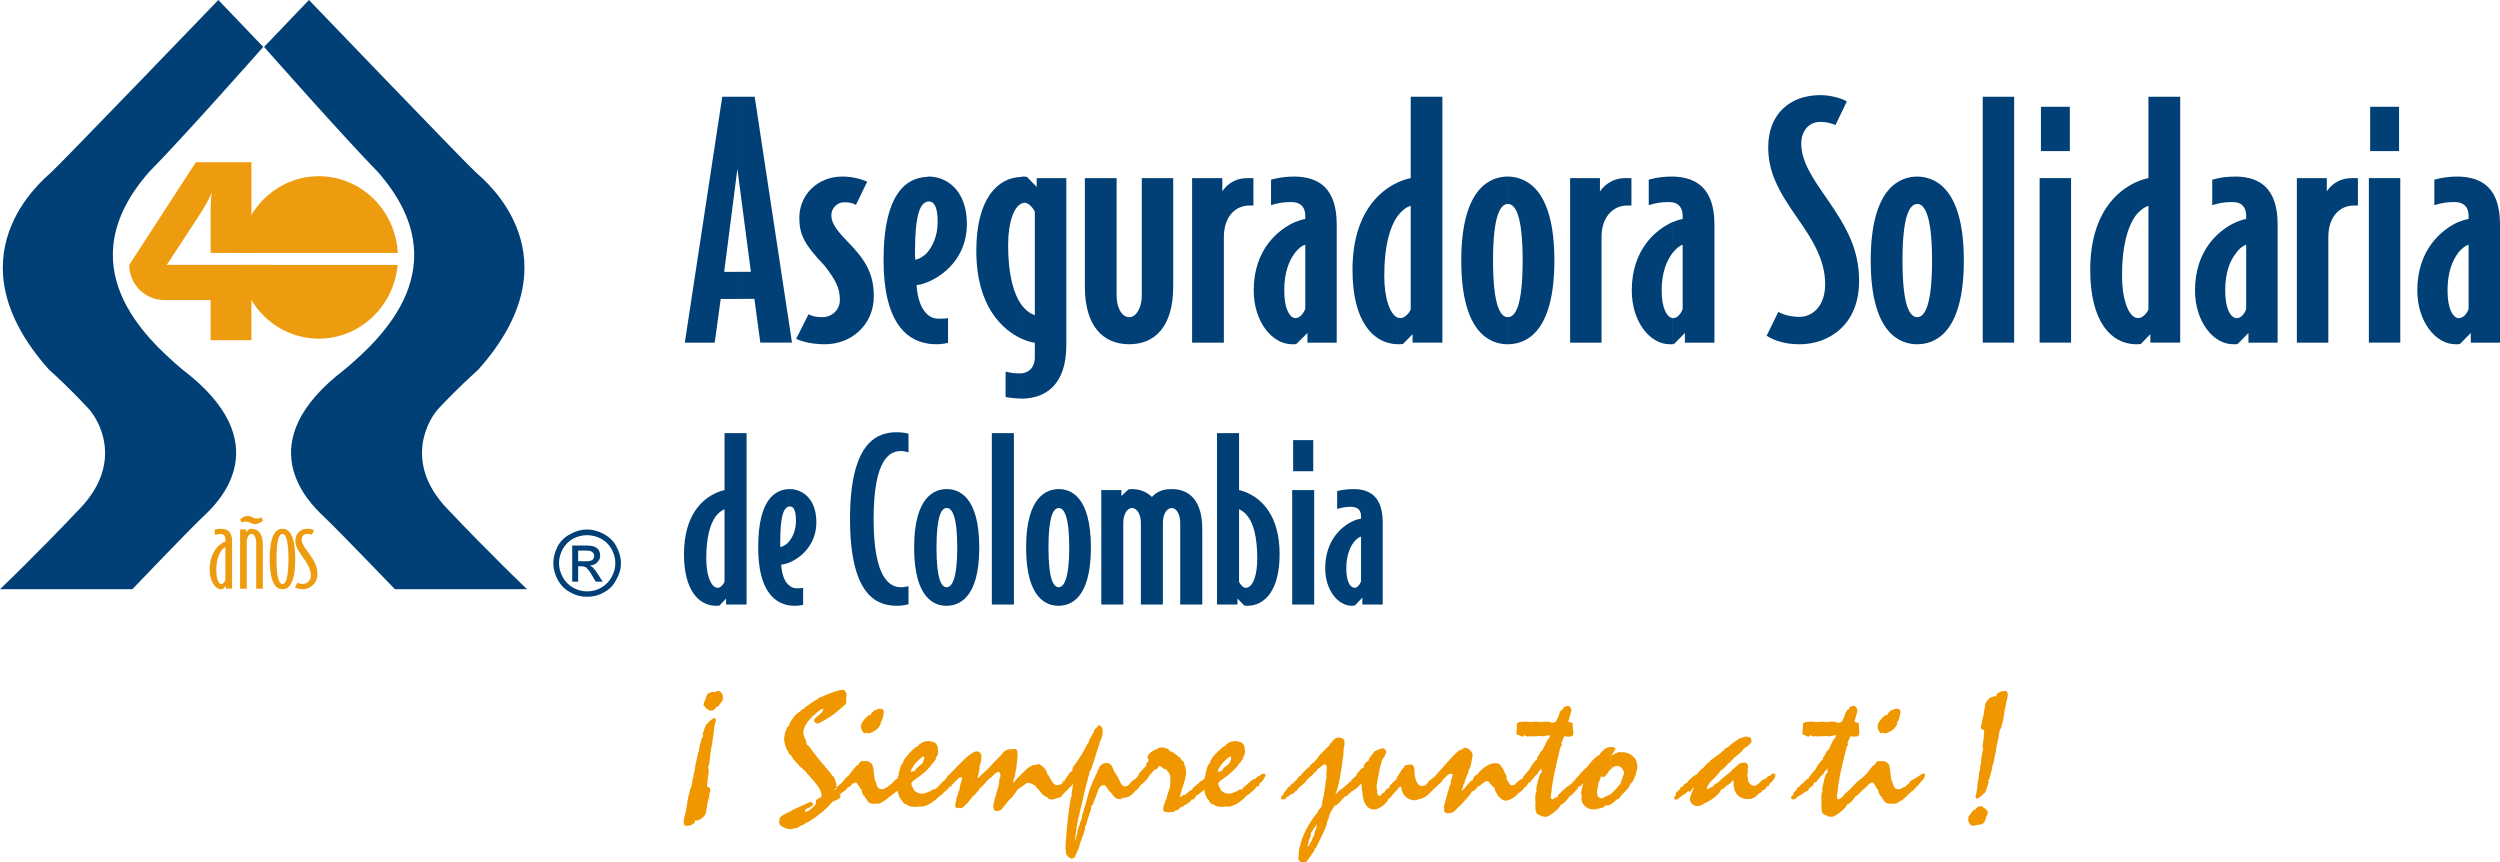<svg xmlns="http://www.w3.org/2000/svg" id="Capa_2" data-name="Capa 2" viewBox="0 0 1286.66 443.84"><defs><style>      .cls-1 {        fill: #004076;      }      .cls-1, .cls-2, .cls-3 {        stroke-width: 0px;      }      .cls-2 {        fill: #ee9c0f;      }      .cls-3 {        fill: #f09700;      }    </style></defs><g id="Capa_1-2" data-name="Capa 1"><g><g><g><g><path class="cls-1" d="M384.24,311.13v-88.21h-11.35v29.31h0c-1.16.29-2.75.65-4.71,1.63v12.14c1.47-2.12,3.24-3.24,4.71-3.93h0v37.23h0c-.33,1.29-2.1,3.25-3.55,3.25-.33,0-.81-.16-1.16-.33v9.55h.5c.33,0,.96,0,1.61-.11h0l3.39-3.6v3.07h10.55ZM368.19,253.86c-6.62,3.05-16.17,11.13-16.17,31.37,0,18.46,7.47,26.26,16.17,26.56v-9.55c-2.56-1.14-4.7-6.6-4.7-14.88,0-11.17,2.14-17.8,4.7-21.34v-12.14Z"></path><path class="cls-1" d="M420.14,268.73c0-12.47-7.6-17-13.56-17h-.99v9.08c.36-.18.46-.18.83-.18,2.09,0,3.23,2.14,3.23,7.47h0c0,5.02-1.94,8.9-4.06,11.17v10.53c5.97-2.27,14.56-8.92,14.56-21.06h0ZM405.58,311.49c1.14.18,2.27.29,3.38.29,1.82,0,3.42-.29,4.38-.47h0v-8.75h0c-.96.2-1.94.2-3.39.2-1.61,0-3.07-.67-4.37-1.96v10.69ZM405.58,251.73c-6.49.51-15.37,5.04-15.37,29.97,0,21.7,7.94,28.3,15.37,29.8v-10.69c-1.78-1.78-3.23-5.17-3.54-10.24.94,0,2.23-.33,3.54-.77v-10.53c-1.3,1.3-2.74,2.09-4.01,2.25v-2.92c0-12.96,1.74-16.95,4.01-17.79v-9.08Z"></path><path class="cls-1" d="M467.58,310.99v-9.26h0c-1.27.2-2.41.5-3.88.5-5.36,0-14.08-3.85-14.08-35.12s8.54-34.97,13.92-34.97c1.63,0,2.77.34,4.04.65h0v-9.57h0s-2.41-.77-5.87-.77c-9.2,0-24.24,3.55-24.24,44.65s15.05,44.67,24.24,44.67c3.46,0,5.87-.8,5.87-.8h0Z"></path><path class="cls-1" d="M504,281.82c0-26.67-10.86-30.1-16.66-30.1v9.73c2.56,0,5.33,4.04,5.33,20.36h0c0,16.2-2.77,20.26-5.33,20.41v9.55c5.8-.11,16.66-3.37,16.66-29.96h0ZM487.34,251.73h-.18c-5.69,0-16.69,3.26-16.69,30.1s11,29.96,16.69,29.96h.18v-9.55h-.18c-2.59,0-5.18-4.06-5.18-20.41s2.59-20.36,5.18-20.36h.18v-9.73Z"></path><polygon class="cls-1" points="521.82 311.13 521.82 222.92 510.46 222.92 510.46 311.13 521.82 311.13 521.82 311.13"></polygon><path class="cls-1" d="M561.45,281.82c0-26.67-10.69-30.1-16.51-30.1v9.73c2.59,0,5.36,4.04,5.36,20.36h0c0,16.2-2.77,20.26-5.36,20.41v9.55c5.82-.11,16.51-3.37,16.51-29.96h0ZM544.94,251.73h0c-5.85,0-16.84,3.26-16.84,30.1s10.99,29.96,16.84,29.96h0v-9.55h0c-2.76,0-5.33-4.06-5.33-20.41s2.58-20.36,5.33-20.36h0v-9.73Z"></path><path class="cls-1" d="M618.77,311.13v-38.83h0c0-14.12-6.16-20.58-15.72-20.58-4.07,0-7.45,1.01-10.19,4.04-2.77-2.75-6.51-4.04-10.21-4.04-.99,0-1.32,0-1.94.2h0l-3.57,3.34v-3.03h-10.35v58.9h11.33v-42.11h0c0-4.03,1.78-7.56,4.53-7.56,2.59,0,4.52,3.54,4.52,7.56h0v42.11h11.33v-42.11h0c0-4.03,1.78-7.56,4.55-7.56,2.58,0,4.37,3.54,4.37,7.56h0v42.11h11.35Z"></path><path class="cls-1" d="M658.57,285.23c0-20.23-9.54-28.32-16.19-31.37v12.14c2.61,3.54,4.68,10.17,4.68,21.34h0c0,8.28-1.91,13.74-4.68,14.88v9.55c8.75-.29,16.19-8.1,16.19-26.56h0ZM642.38,253.86c-1.94-.98-3.55-1.34-4.68-1.63h0v-29.31h-11.35v88.21h10.52v-3.07l3.57,3.6h0c.49.11,1.14.11,1.45.11h.49v-9.55c-.31.16-.65.33-1.13.33-1.45,0-3.24-1.96-3.55-3.25h0v-37.23h0c1.43.68,3.23,1.81,4.68,3.93v-12.14Z"></path><path class="cls-1" d="M675.88,242.52v-16.01h-10.35v16.01h10.35ZM676.37,311.13v-58.9h-11.33v58.9h11.33Z"></path><path class="cls-1" d="M711.63,311.13v-42.24h0c0-12.96-6.28-17.17-15.03-17.17v9.26c2.45.28,3.88,1.78,3.88,4.83h0v1.14h0c-1.12.16-2.43.47-3.88,1.14v11.17c1.45-1.97,2.93-2.92,3.88-3.08h0v23.02h0c-.49,1.4-1.76,3.36-3.57,3.36,0,0-.13,0-.31-.16v9.28c.31,0,.51,0,.83-.18h0l3.72-3.91v3.55h10.48ZM696.6,251.73h-.16c-4.99,0-8.25,1.01-8.25,1.01h0v9.2h0c2.41-.67,4.35-1.13,7.27-1.13.5,0,.81.18,1.14.18v-9.26h0ZM696.6,268.09c-6,2.59-14.57,9.9-14.57,24.44,0,11,6.46,19.25,13.78,19.25.16,0,.47,0,.8-.11v-9.28c-1.78-.31-3.72-3.2-3.72-9.86,0-6.33,1.78-10.71,3.72-13.27v-11.17Z"></path></g><g><path class="cls-1" d="M407.61,176.34l-19.2-126.56h-8.9v37.23l6.94,52.89h-6.94v13.92h8.74l3.05,22.51h16.32ZM379.5,49.79h-7.78l-19.27,126.56h15.39l3.08-22.51h8.58v-13.92h-6.8l6.8-52.89v-37.23Z"></path><path class="cls-1" d="M449.72,152.54c0-11.98-4.52-19.11-13.92-28.64-6.64-6.81-7.92-10.01-7.92-13.24,0-3.41,2.92-6.54,6.47-6.54,2.77,0,4.55.34,6.16,1.34h0l5.82-11.98h0c-3.39-1.31-7.14-2.61-12.94-2.61-12.46,0-22.01,9.24-22.01,21.23,0,8.75,2.77,13.92,12.94,24.58,5.84,7.45,7.94,11.8,7.94,17.62,0,5.22-4.08,8.93-9.08,8.93-2.75,0-4.82-.34-7.07-1.48h0l-6.36,12.67h0c4.06,1.76,8.93,2.75,14.88,2.75,13.61,0,25.09-10.06,25.09-24.63h0Z"></path><path class="cls-1" d="M497.63,115.32c0-17.82-10.83-24.45-19.58-24.45-.33,0-.81.18-1.3.18v12.93c.33-.15.83-.31,1.14-.31,3.08,0,4.69,3.08,4.69,10.69h0c0,7.24-2.74,12.78-5.84,16.17v14.92c8.59-3.28,20.88-12.65,20.88-30.13h0ZM476.74,176.67c1.65.36,3.41.5,5.04.5,2.43,0,4.69-.37,6.15-.67h0v-12.8h0c-1.45.31-2.75.31-4.86.31-2.25,0-4.53-.78-6.33-2.74v15.39ZM476.74,91.05c-9.24.49-22.01,7.11-22.01,42.86,0,31.29,11.35,40.82,22.01,42.76v-15.39c-2.58-2.61-4.52-7.24-5.02-14.56,1.48-.18,3.08-.51,5.02-1.27v-14.92c-1.94,1.76-3.88,2.9-5.66,3.1-.16-1.14-.16-2.45-.16-4.24,0-18.44,2.58-24.42,5.82-25.41v-12.93Z"></path><path class="cls-1" d="M548.79,177.65v-85.98h-15.23v4.53l-5.02-5.15h0c-.78-.18-1.76-.18-2.1-.18-.15,0-.46,0-.8.18v13.76c.65-.34,1.14-.47,1.6-.47,2.12,0,4.53,2.71,5.35,4.68h0v53.25h0c-2.25-.83-4.68-2.41-6.94-5.49v17.51c2.9,1.26,5.17,1.91,6.94,2.07h0v7.78h0c0,4.21-2.41,7.58-6.94,8.07v12.96c11.98,0,23.15-6.64,23.15-27.5h0ZM525.64,91.05c-12.47.33-23.17,11.49-23.17,38.05,0,28.95,13.78,40.77,23.17,45.18v-17.51c-3.73-5.2-6.8-14.74-6.8-30.62,0-11.79,3.07-19.73,6.8-21.34v-13.76h0ZM525.64,192.19h-1.27c-2.62,0-5.04-.49-6.83-.93h0v13.07h0s4.04.81,8.1.81h0v-12.96Z"></path><path class="cls-1" d="M603.81,147.68v-56.01h-16.17v60.56h0c0,5.97-2.77,11-6.47,11-3.91,0-6.49-5.04-6.49-11h0v-60.56h-16.34v56.01h0c0,20.1,9.36,29.49,22.82,29.49s22.64-9.39,22.64-29.49h0Z"></path><path class="cls-1" d="M645.09,105.77v-14.1h-2.9c-7.96,0-11.69,4.69-13.11,6.81h0v-6.81h-15.55v84.68h16.35v-54.39h0c0-10.04,5.53-16.19,13.25-16.19h1.96Z"></path><path class="cls-1" d="M687.96,176.34v-60.86h0c0-18.6-9.19-24.44-21.67-24.62v13.25c3.41.5,5.49,2.8,5.49,6.98h0v1.63h0c-1.45.16-3.38.8-5.49,1.63v15.98c2.12-2.72,4.19-4.19,5.49-4.32h0v33h0c-.81,1.96-2.59,4.7-5.04,4.7h-.46v13.47c.33,0,.8-.15,1.14-.37h0l5.48-5.46v5h15.05ZM666.3,90.87h-.2c-7.08,0-11.95,1.63-11.95,1.63h0v13.09h0c3.57-1.12,6.46-1.61,10.51-1.61.65,0,1.14.15,1.63.15v-13.25h0ZM666.3,114.36c-8.58,3.9-21.06,14.09-21.06,35.13,0,15.99,9.39,27.68,19.73,27.68h1.34v-13.47c-2.59-.47-5.36-4.7-5.36-14.22s2.59-15.39,5.36-19.15v-15.98Z"></path><path class="cls-1" d="M742.35,176.34V49.79h-16.3v41.88h0c-1.66.31-4.07,1.01-6.83,2.28v17.31c2.25-2.92,4.52-4.68,6.83-5.33h0v53.24h0c-.67,1.94-3.1,4.53-5.22,4.53-.49,0-1.13-.15-1.61-.29v13.76h.81c.31,0,1.29,0,2.09-.15h0l4.87-5.04v4.35h15.36ZM719.21,93.95c-9.37,4.39-23.13,16.01-23.13,44.98,0,26.7,10.68,37.87,23.13,38.25v-13.76c-3.72-1.66-6.78-9.59-6.78-21.54,0-15.86,3.06-25.27,6.78-30.62v-17.31Z"></path><path class="cls-1" d="M799.98,134.1c0-38.21-15.52-43.06-23.96-43.24v14.1c3.91,0,7.63,5.84,7.63,29.13h0c0,23.3-3.72,29.13-7.63,29.13v13.94c8.44,0,23.96-4.89,23.96-43.07h0ZM776.01,90.87h0c-8.25,0-23.95,4.89-23.95,43.24s15.7,43.07,23.95,43.07h0v-13.94h0c-3.72,0-7.6-5.66-7.6-29.13s3.88-29.13,7.6-29.13h0v-14.1Z"></path><path class="cls-1" d="M839.64,105.77v-14.1h-3.08c-7.74,0-11.49,4.69-13.12,6.81h0v-6.81h-15.36v84.68h16.17v-54.39h0c0-10.04,5.67-16.19,13.29-16.19h2.1Z"></path><path class="cls-1" d="M882.36,176.34v-60.86h0c0-18.6-9.38-24.44-21.67-24.62v13.25c3.23.5,5.32,2.8,5.32,6.98h0v1.63h0c-1.29.16-3.2.8-5.32,1.63v15.98c2.12-2.72,4.21-4.19,5.32-4.32h0v33h0c-.64,1.96-2.43,4.7-4.84,4.7h-.47v13.47c.31,0,.6-.15,1.13-.37h0l5.33-5.46v5h15.21ZM860.69,90.87h-.16c-7.27,0-11.98,1.63-11.98,1.63h0v13.09h0c3.54-1.12,6.29-1.61,10.5-1.61.49,0,1.16.15,1.65.15v-13.25h0ZM860.69,114.36c-8.61,3.9-20.87,14.09-20.87,35.13,0,15.99,9.2,27.68,19.56,27.68h1.3v-13.47c-2.61-.47-5.49-4.7-5.49-14.22s2.74-15.39,5.49-19.15v-15.98Z"></path><path class="cls-1" d="M956.81,144.63c0-16.06-6.16-27.37-16.47-42.24-7.79-11.18-13.3-19.43-13.3-28.48,0-6.96,4.37-11.18,9.7-11.18,3.23,0,5.51.63,7.92,1.6h0l5.84-12.13h0c-1.79-1.14-7.43-3.24-13.58-3.24-16.2,0-26.88,10.21-26.88,26.7,0,12.26,4.39,21.54,15.23,36.91,7.92,11.18,14.07,21.68,14.07,33.65s-7.12,16.86-13.11,16.86c-4.21,0-8.27-.98-11-2.58h0l-6,12.29h0c4.53,2.9,10.03,4.39,17,4.39,14.72,0,30.58-9.73,30.58-32.54h0Z"></path><path class="cls-1" d="M1010.72,134.1c0-38.21-15.57-43.06-23.96-43.24v14.1c3.73,0,7.6,5.84,7.6,29.13h0c0,23.3-3.86,29.13-7.6,29.13v13.94c8.4,0,23.96-4.89,23.96-43.07h0ZM986.76,90.87h0c-8.25,0-23.97,4.89-23.97,43.24s15.72,43.07,23.97,43.07h0v-13.94h0c-3.86,0-7.61-5.66-7.61-29.13s3.75-29.13,7.61-29.13h0v-14.1Z"></path><polygon class="cls-1" points="1036.61 176.34 1036.61 49.79 1020.44 49.79 1020.44 176.34 1036.61 176.34 1036.61 176.34"></polygon><path class="cls-1" d="M1065.27,77.76v-22.81h-14.88v22.81h14.88ZM1065.91,176.34v-84.68h-16.19v84.68h16.19Z"></path><path class="cls-1" d="M1122.07,176.34V49.79h-16.35v41.88h0c-1.61.31-4.04,1.01-6.8,2.28v17.31c2.27-2.92,4.7-4.68,6.8-5.33h0v53.24h0c-.65,1.94-3.08,4.53-5.15,4.53-.49,0-1-.15-1.65-.29v13.76h.82c.34,0,1.29,0,2.12-.15h0l4.84-5.04v4.35h15.37ZM1098.92,93.95c-9.36,4.39-23.15,16.01-23.15,44.98,0,26.7,10.69,37.87,23.15,38.25v-13.76c-3.72-1.66-6.8-9.59-6.8-21.54,0-15.86,3.08-25.27,6.8-30.62v-17.31Z"></path><path class="cls-1" d="M1172.22,176.34v-60.86h0c0-18.6-9.21-24.44-21.47-24.62v13.25c3.23.5,5.28,2.8,5.28,6.98h0v1.63h0c-1.42.16-3.21.8-5.28,1.63v15.98c1.92-2.72,4.17-4.19,5.28-4.32h0v33h0c-.6,1.96-2.38,4.7-4.79,4.7h-.49v13.47c.31,0,.6-.15,1.13-.37h0l5.32-5.46v5h15.03ZM1150.75,90.87h-.2c-7.29,0-11.98,1.63-11.98,1.63h0v13.09h0c3.57-1.12,6.31-1.61,10.39-1.61.64,0,1.11.15,1.79.15v-13.25h0ZM1150.75,114.36c-8.61,3.9-21.05,14.09-21.05,35.13,0,15.99,9.37,27.68,19.55,27.68h1.5v-13.47c-2.8-.47-5.51-4.7-5.51-14.22s2.56-15.39,5.51-19.15v-15.98Z"></path><path class="cls-1" d="M1213.53,105.77v-14.1h-2.93c-7.92,0-11.64,4.69-13.07,6.81h0v-6.81h-15.42v84.68h16.2v-54.39h0c0-10.04,5.49-16.19,13.27-16.19h1.96Z"></path><path class="cls-1" d="M1234.71,77.76v-22.81h-14.87v22.81h14.87ZM1235.34,176.34v-84.68h-16.17v84.68h16.17Z"></path><path class="cls-1" d="M1286.66,176.34v-60.86h0c0-18.6-9.21-24.44-21.68-24.62v13.25c3.41.5,5.51,2.8,5.51,6.98h0v1.63h0c-1.47.16-3.23.8-5.51,1.63v15.98c2.1-2.72,4.39-4.19,5.51-4.32h0v33h0c-.64,1.96-2.43,4.7-5.02,4.7h-.49v13.47c.49,0,.83-.15,1.29-.37h0l5.35-5.46v5h15.05ZM1264.98,90.87h-.16c-7.14,0-11.95,1.63-11.95,1.63h0v13.09h0c3.68-1.12,6.46-1.61,10.5-1.61.65,0,1.14.15,1.61.15v-13.25h0ZM1264.98,114.36c-8.43,3.9-20.88,14.09-20.88,35.13,0,15.99,9.42,27.68,19.6,27.68h1.29v-13.47c-2.58-.47-5.33-4.7-5.33-14.22s2.59-15.39,5.33-19.15v-15.98Z"></path></g></g><g><g><path class="cls-3" d="M582.14,408.36v-.12c.73-.68,1.56-1.43,2.28-2.27,1.81-2.07,2.8-3.51,2.8-4.06,0-.18-.15-.28-.15-.54,0-.1-.12-.34-.23-.6h-1.32c-1.22.77-2.3,1.58-3.39,2.56v.1c.23-.36.5-.59.6-.83.25-.39.39-.68.62-.96.08-.26.47-.36.72-.47l1.81-1.92.11-.85,3.11-3.54.51-.2.23-.5.13-1.11.81-1.19.38-.12-.13-.73-.36-.94s-.08,0-.08-.13v-.26c0-.57.44-1.3,1.32-2.17.95-.8,2.06-1.52,3.21-1.91l.98-.59,1.08-.28h2.19l.15.28.57.12,1.24.36.33.6.72.62.96.23c.64.49,1.48,1.08,2.56,1.92,1.21.81,1.92,1.58,2.14,2.15l1.22,1.21.24.5-.1.72.46.64.25.68c.11.75.11,1.21.26,1.6,0,.21.13.59.13.81,0,1.7-.54,3.99-1.47,6.86-.99,2.92-1.6,4.95-1.82,6.03h.62l1.11-.83h.7l3.15-2.54h.7l.38-1.04,1.42-1.24.73-.37.46-.34,1.01-1.22.6-.33c1.45-.86,2.61-1.48,3.47-1.81.98-.51,1.57-.62,1.92-.62.29,0,.39,0,.49.11.24.13.24.23.24.36,0,.26-.11.7-.6,1.45-.38.83-.85,1.32-1.08,1.44l-1.21,1.34c-.25.21-.73.73-1.22,1.31-.47.59-.85.98-1.11,1.24l-.33.6-1.09.47-.1.21-.51.52-.96.47-.96,1.22-.47.83-1.32.21-.28.59c-.44.39-.82.9-1.44,1.24-.47.36-1.04.7-1.68.98l-.93.83c-.52,0-.77,0-.99.13-.23.12-.36.2-.62.57l-1.32,1.24-.72-.13c-.1,0-.1.13-.24.13-.34.21-.62.42-.72.72l-3.26.34-.59-.34-.49.11c-.46-.11-.73-.23-.98-.5-.21-.21-.34-.59-.34-1.18,0-.39.13-.96.23-1.6.25-.6.49-1.3.83-2.02l.15-.75.6-.94v-.6l1.57-4.94.13-.49v-.73c.08-.72.21-1.43.21-2v-1.37c0-.95-.13-1.7-.34-2.25-.25-.6-.7-1.24-1.32-1.71l-.25-.72c-.6-.13-1.09-.28-1.58-.51-.34-.21-.93-.73-1.45-1.19l-.96-.24-.6,1.22-2.15,1.19-.73.98-.59.62-.99,1.08-.72,1.32-2.02,2.15-.51.62-.93.36-.38.46-1.11,1.5c-.1.2-.34.57-.46.65-.25.28-.6.28-.86.39l-.34.5c-.47,0-.95.36-1.58.83-.13.08-.21.21-.36.33ZM582.14,403.34v.1c-.12.26-.26.39-.36.6-.47.72-.98,1.24-1.6,1.34l-.57.6c-.38.6-.85,1.32-1.34,2.27-.85,1.11-1.21,1.92-1.21,2.3v.13l.26.36c.1,0,.1.13.23.13h.34s.15,0,.23-.13c.64-.57,1.35-1.08,2.32-1.43l.77-.72c.2,0,.57-.24.93-.52v-.12c-1.21,1.11-2.53,2.07-4.01,2.92l-1.76.13-.96-.13-1.34-.49-.96-.99-.86-1.17c-.23-.39-.59-.59-.94-.95-.26-.36-.59-.86-1.09-1.34l-.96-1.47-.98-.85-.83.37-.85.13-.62.96-.46.47-.36.96c-.36.96-.85,2.28-1.43,3.86-.73,1.68-1.22,2.9-1.32,3.64l-.77.46-.08,1.82-.96,2.51-1.58,5.33-.49.7-.13,1.7-.98,3.38-.57.57v.75l-.98,2.53c-.12.36-.23.72-.23.96-.12.25-.12.51-.12.73l-1.68,3.88c-.12.2-.26.46-.38.7,0,.13-.13.36-.13.6-.36.34-.6.59-.83.72-.36.25-.62.25-.96.25-.12,0-.36,0-.49-.12-.12-.13-.47-.26-.85-.6l-.47-.13-1.09-1.68v-1.37l-.26-1.04v-1.21c.38-5.54.75-10.61,1.35-15.31.59-4.97,1.08-8.45,1.6-10.48l.31-.6-.1-1.11.6-3.7.11-.72v-.86c-.11,0-.11-.11-.11-.11-.26,0-.51.23-.72.85-.24.46-.62.85-.98,1.19l-.72,1.34-1.09.85h-.26c.26-.11.38-.26.51-.37.85-.6,1.32-1.22,1.56-1.94.36-.13.6-.13.88-.21.1-.13.21-.26.21-.5v-.34c.34-.26.85-.85,1.43-1.55.6-.77,1.08-1.37,1.45-1.7v-.49c.13-.24.23-.5.38-.72,0-.16.1-.26.1-.38,0-.24-.1-.47-.34-.62-.24-.08-.5-.08-.72-.08h-.64c-.1.08-.34.08-.47.23l-.85.68c-.34.16-.7.24-1.08.64-.23.24-.6.47-.96.85-.24.1-.72.33-1.47.72v-.5l.15-.12c1.32-2.04,2.28-3.24,2.8-3.6l.81-.49-.26-.47.37-1.24,1.32-1.89,1.32-1.83,2.19-3.37,2.64-5.05.38-.24.7-1.96,1.6-2.84.34-.62.37-.25-.13-.6.34-.73.98-.83.59-.75c.15-.21.26-.34.26-.46.11,0,.24-.15.49-.15.47,0,.94.26,1.32.86.47.49.59,1.09.59,1.83,0,.94-.12,1.91-.23,2.87-.25.88-.6,1.66-1.08,2.41l-.49,1.96-1.32,3.93-1.32,4.22-.88,2.54-.21.85-.75,1.81-.57.72v.88l-.26,1.16-.34.51-.25,1.34-1.34,4.92-.72,3.15-.6,2.85-1.08,4.4-.6,2.61-.13,1.11-.33.38-.16.59v.47c-.47,2.28-.85,4.32-1.06,6.28-.26,1.91-.38,3.25-.38,4.09v.46h.11l.34-1.16v-.86l.26-.38.13-.72.24-1.09v-.96l.34-.6.36-1.43.49-.72.12-1.22.62-1.17.1-.64.36-.93v-1.09l.86-2.2.23-1.58.36-.57.13-.6,1.21-4.22.23-1.08,1.22-3.77,1.57-3.83c.24-.6.59-1.19.98-2.04.2-.85.46-1.35.59-1.43l.34-.51.51-1.56.6-.59v-.85c.62-.75,1.21-1.22,1.92-1.61.59-.33,1.22-.44,1.81-.44.83,0,1.55.25,2.17.83.59.64,1.09,1.42,1.45,2.75l.96,1.73.96,1.32.59,1.21.49.93.59,1.22c.29.73.64,1.31,1.21,1.68.49.34,1.22.47,2.18.47.1,0,.72-.47,1.94-1.32q0-.1.12-.1ZM548.38,400.78v.5c0,.1-.11.1-.21.26-.26.1-.51.2-.6.2l-1.09.98-.25.86-.72.25h-.26c-.6.21-1.08.33-1.3.33-1.08,0-2.06-.96-3.02-2.77-.6-1.04-.98-1.92-1.45-2.51l-.39-.34-.36-1.24c-.46-1.09-1.19-1.91-1.89-2.63-.86-.75-1.56-1.22-2.41-1.47l-1.81.49h-.98c-.85.39-1.79.98-3,1.91-1.09.98-2.92,2.66-5.2,5.07l-2.02,2.41c.08-.47.08-.86.08-1.16.15-.28.15-.64.26-1.03l.62-1.57.1-1.16.24-.75v-.85l.26-.75v-.31c.25-1.35.38-2.54.46-3.65.13-1.19.26-2.25.26-3.38,0-1.06-.13-1.78-.26-2.25-.21-.47-.46-.75-.72-.75h-.47l-1.34.12c-1.06,0-1.81,0-2.17.16-.46.07-.7.23-.94.33l-1.24.85-1.44,1.82-3.57,3.59-3.15,3.47-3.51,3.16-.96,1.08-.85.51.26-.85.08-.96.62-2.19.1-1.19v-1.22c.36-.6.49-1.44.75-2.3.13-.85.23-1.7.23-2.54s-.23-1.43-.7-1.89c-.38-.49-1-.72-1.71-.72-1.81,0-5.2,2.61-10.01,7.69-2.3,2.3-3.96,4.13-5.43,5.56v.49l-.72.59c-.1.13-.25.34-.47.7,0,.18-.12.28-.12.28v-.28c.25-.1.59-.36.96-.57.49-.13.96-.39,1.47-.51.2-.33.47-.7.8-.94.39-.26.75-.39,1.34-.47l.72-.72c.26-.13.52-.28.62-.28h.51c.33,0,.57,0,.83.15.13.13.13.23.13.59,0,.1,0,.34-.13.62-.11.12-.26.36-.37.46l-.13.6c-.25.38-.59.72-.93,1.26-.38.44-1.01.93-1.71,1.52v.26c0,.46-.11.72-.24.85-.11.08-.46.21-1.08.21-.34.9-1.22,1.66-2.53,2.8-.13.11-.25.11-.25.21v-.34c.12-.23.25-.23.49-.36l2.02-2.32.72-.47c.75-.37,1.34-.85,1.81-1.32.51-.6.86-1.32,1.21-2.18l.88-.21c.34-.12.59-.23.83-.38.11-.13.34-.13.47-.13.25,0,.49,0,.6.13.13.15.25.26.25.38,0,.1-.11.33-.25.72-.11.26-.11.64-.23.86l-.85,2.87v1.29l-.59.99-.24,1.06-.98,3.03v.7l-.47,1.73v1.32l.36.49c.21.08.46.08.7.21h.39l.7-.13c.13.13.24.13.24.26h.36c.25,0,.49-.13.85-.26.23-.08.51-.25.7-.57,1.01-.83,1.7-1.56,2.32-2.3.59-.75,1.06-1.19,1.32-1.68l1.32-1.56.6-.36,2.43-2.82.36-.77c.34-.28.6-.51.98-.77.23-.26.55-.6,1.19-1.19l2.15-2.53,1.58-1.11,1.11-1.19c.57-.47,1.16-.83,1.53-1.21.36-.24.73-.37.96-.37.36,0,.6.13.73.5.23.25.36.6.36,1.08v.85l-.36.85-.38,1.58.15.46-.38,1.81-.73,2.66-1.08,3.6-.94,3.77c0,1.03.13,1.79.44,2.27.26.49.85.7,1.58.7.6,0,1.21-.21,1.7-.46.5-.24.96-.72,1.45-1.48l1.94-2.38.94-1.22,1.94-1.91,2.77-3.86,2.15-1.34c.24-.21.75-.47,1.24-.93.85-.75,1.55-.98,1.91-.98s.98.11,2.06.73c0,0,.11,0,.24.12l1.57.85.21.73.86.7,2.3,2.79,1.06.91,1.35.63c.34.36.7.72,1.19.85.36.23.85.34,1.34.34.21,0,.36-.11.6-.11.23,0,.46-.1.85-.23l.83-.49c.72-.13,1.47-.5,2.02-.99.75-.44,1.61-1.32,2.54-2.38,0-.1.11-.23.11-.23h0c-1.3.6-2.41,1.29-3.49,2.02-1.09.75-1.66,1.22-1.66,1.22-.36,0-.62-.24-.88-.47-.2-.24-.33-.75-.33-1.08,0-.26.33-.85,1.21-1.81.72-.98,1.42-1.81,2.17-2.41.33-.5.7-.85,1.08-1.35.37-.34.73-.72,1.19-.98l.38-.83c.13-.1.23-.34.34-.6h0ZM548.38,435.75v1.21-1.21ZM485.97,401.74v.28c-.26.13-.34.2-.5.2h-.08l-.51.64c-.47.23-.7.49-.96.73-.36.33-.51.7-.72,1.04-.26,0-.57.13-.7.39-.26.13-.41.46-.64.83-.46.37-1.04,1.11-1.81,1.92h-.1v.34c.1,0,.1.13.1.13,0,.52-.23.75-.73,1.11-.6.33-.85.82-.85,1.42.15.26.25.39.38.52.13.1.26.21.47.21.39,0,.73-.11.98-.21.24-.13.52-.26.72-.62.39-.21.77-.5.99-.6.08-.11.34-.23.62-.39.31-.33.65-.59,1.04-.8.39-.11.73-.24,1.21-.37.25-.39.51-.59.75-.83.08-.11.21-.24.34-.24v.34c-.34.26-.59.34-.73.59l-.72.63-.6.25c-.13.11-.36.36-.64.6-.34.23-.57.62-1.04.93l-.46.73-1.24.77c-.96.82-2.07,1.55-3.26,2.04-1.21.59-2.3.83-3.11.83h-.49l-.96-.13-.49.26h0v-7.35c.11.11.24.11.38.2.68.25,1.43.39,2.02.39.49,0,.98-.15,1.45-.26.5-.13,1.09-.33,1.81-.81l.73-.13,1.57-1.08,1.22.08.2-.65c.18-.18.49-.51,1.11-1.03.57-.59,1.21-1.04,1.81-1.55l.72-.36.47-.8q.13,0,.26-.18h0ZM472.23,400.19v-5.2l.11-.13,1.83-1.55.73-.59c0-.26.08-.6.34-1.08.24-.51.36-.98.36-1.48v-.68c-.11,0-.26-.16-.36-.16h-.26l-.72.51-1.66,1.55-.38.37v-7.68l.11-.13h.38l.24-.72c.82-.65,1.66-1.09,2.38-1.35.73-.36,1.58-.46,2.43-.46h.7c.25,0,.38.1.51.1l.47.15,1.83.55.59.88.23.13c.26.46.41.85.54,1.19.08.33.08.6.08.72v.47c0,.16-.08.23-.08.23l.2.72v.96l-.33,1.26-.72.91-.18,1.13c-.2.34-.59.68-.78,1.17-.39.38-.86.88-1.37,1.47l-.34.64c-.72.78-1.58,1.74-2.53,2.74-.98.85-2.31,1.94-3.86,3.15l-.49.23ZM472.23,384.07v7.68l-1.34,1.31-1.43,2.22c-.23.24-.38.55-.49.93-.1.38-.23.62-.23.86,0,.11.13.11.13.11,0,.12.1.12.1.12q.11,0,.26-.12c.11,0,.23-.11.49-.23h.7q.13,0,.23-.13c.16,0,.24-.12.37-.39l.47-.83.73-.6v5.2h-.26l-.34.59-1.58.96-.59.86c-.12.12-.23.25-.38.25v.34c0,.24,0,.64.15.96.11.39.23.73.49,1.22l.46.6.25.83c.6.49,1.21.86,1.81,1.11v7.35h-1.34c-1.08,0-2.02-.13-2.77-.37-.72-.26-1.34-.59-1.7-.98h-.57l-1.09-.93-.64-1.13-.47-.47c-.24-.36-.47-.72-.7-1.08-.24-.36-.34-.85-.49-1.32l-.49-1.79-.11-.9-1.21.9-.36.23v.24l.83-.72.5-.38,1.08-1.11.62-.85h.08c.24,0,.62-.34,1.09-1.19.65-.72,1.22-1.42,1.81-2.15l.72-.62c.15-.47.26-.94.47-1.42v-.26c0-.23,0-.46-.1-.59-.23-.23-.47-.23-.73-.23-.47,0-1.32.46-2.64,1.43-1.22.85-2.51,1.57-3.73,2.14v.28l.47-.28.94-.85c.15-.11.26-.23.26-.33.13-.12.13-.23.13-.51v-.34l.51-.85-.15-.62.25-.7c.24-1.13.47-1.96.7-2.69.24-.7.62-1.42.96-1.89l.6-.36-.21-.64c.59-1.06,1.44-2.3,2.41-3.36.85-1.11,2.28-2.53,4.22-4.21h.57l.26-.34ZM460.29,401.74v.28l-.7.46-.28.6c-.59.26-.96.5-1.32.75-.23.21-.46.59-.7,1.06l-.6.26-.62.94c-.47.49-.72.86-1.08,1.21-.25.26-.6.62-.83.81v.98c-.38.26-.75.38-.85.59-.13.16-.26.49-.26.86s.13.62.13.75c.13,0,.23.1.6.1.6,0,1.09-.1,1.3-.23.26-.13.51-.49.62-.7l.98-.5.6-.49c.24-.12.33-.38.59-.47.23-.11.73-.36,1.19-.63l.96-.69.26-.24v.24h-.11c-.51.44-1.21,1.21-2.07,1.92-1.42,1.43-2.51,2.4-3.23,2.67l-.6.44-1.68.86h-1.47c-.13.11-.36.11-.47.11h-.85c-.83,0-1.43-.11-2.07-.36-.46-.24-1.09-.72-1.42-1.34l-.36-.7-.75-.62v-.5l-.08-.33-.62-.24-.99-2.17v-.85l-.55-.49-.98-1.68c-.28-.26-.49-.5-.6-.83-.5-.62-.73-.86-.99-.86-.25,0-.33,0-.44.13-.28.11-.38.23-.52.34h-.72l-.39.64-.8.93-.6.13-.73.49-.26.34-.33.59c-.73.51-1.7,1.26-2.79,2.06-.6.41-1.09.73-1.57,1.11v1.92c.38-.23.73-.36.85-.62.24-.23.38-.6.51-1.09-.13-.21-.13-.33-.13-.69-.13-.11-.13-.36-.13-.36v-.72c0-.25-.13-.36-.24-.49-.11-.13-.26-.13-.38-.13h-.21c0,.13-.13.13-.13.13h-.13v-2.89c.13,0,.13-.13.26-.13.96-1.08,1.66-1.56,1.81-1.56.47-.64.83-1.11,1.17-1.47.38-.49.73-.93,1.24-1.32l.72-.81.59-.26.11-.46c.38-.36.86-.98,1.57-1.96.86-.98,1.43-1.81,2.07-2.49l1.06-.64.51-.98.83-.72h3.37l1.7.98c.73.33,1.11,1.81,1.43,4.22v.47l.6,4.32.38.47c.47,1.7.83,2.8,1.3,3.26.52.51,1.22.75,2.07.75.36,0,.85-.13,1.19-.24.49-.26.85-.51,1.22-.83l.96-.13.36-.6,1.83-1.56.34-.83c.1-.1.24-.1.36-.28h0ZM431.24,365.86v-10.39c.59-.26,1.22-.34,1.68-.34.15-.12.24-.12.39-.12h.36c.6,0,1.08.34,1.45.93.47.73.6,1.32.6,1.83v.24l-.13-.11v1.89l-.15.15c0,.24,0,.49.15.62v.59c0,.12-.15.36-.15.59-.1.38-.23.64-.44.99l-.86.49-.36.46c-.86.68-1.7,1.43-2.54,2.19h0ZM445.96,377.06l-.83.39c-.26,0-.5-.16-.62-.26-.23-.13-.37-.38-.49-.64l-.36-.72c-.23-.36-.34-.59-.34-.83-.15-.23-.26-.47-.26-.72,0-.99.38-2.05.96-2.9.6-.96,1.57-2.05,3.02-3.26l.49-.23.72.13v-.77l1.79-1.68,1.09-.25c.25-.23.49-.36.83-.46.26,0,.52-.12.98-.12.6,0,1.09.12,1.45.47.36.21.49.62.49,1.08v.25l-.49,2.77-.6,1.81-.47.36v.88l-.72,1.43c-.11.34-.49.72-.98,1.19-.49.34-.7.72-.85.83l-.6.15-.23.36c-.83.47-1.56.72-1.96.85-.33.1-.7.26-1.09.26h-.34l-.59-.39ZM364.47,372.12l.26-.62,2.19-1.7c.1,0,.21-.1.34-.1h.38c.21,0,.47,0,.59.21.13.13.25.38.25.64,0,0-.12.13-.12.21v.25l-.85,3.86-.25,2.8-.47,3.08-.26,2.07-.51,2.18-.08.98-.38,2.38-.13,1.7-.47,3.37-.49,1.42.36,1.84-.57,4.19-.24,2.54c0,.15-.13.26-.13.39v.21c0,.5.13.72.24.85.13.26.25.39.6.39.23,0,.49.1.7.38.13.2.13.44.13.77,0,.28,0,.65-.13,1.14-.08.47-.21.8-.34,1.21l-.26,1.91-.36,1.19-.46,2.06-.13,1.47-.36.96v.47c0,.98-.23,1.81-.6,2.41-.37.72-1.09,1.42-2.28,2.41l-1.13.34-.7.36h-.23c-.12,0-.25-.12-.38-.12q-.11-.08-.24-.08t-.23.08l-.11,1.09c-.73.6-1.32,1.11-1.96,1.31-.46.28-1.08.37-1.65.37h-1.32c-.26,0-.5-.37-.73-1.22-.13-.08-.13-.2-.13-.34l.26-2.27.6-2.18.7-3.52.34-2.48.49-2.82.73-2.5.13-1.25.72-1.53.37-1.55.34-2.56.47-.95-.11-.85.62-2.28.46-3.01.85-3.86.49-2.4.47-.95v-.99l.63-2.66.72-2.64c.13-.38.25-.59.36-.73.11-.26.23-.34.34-.34l.25-.62h-.36c-.12-.1-.12-.26-.12-.47v-.26c.12-.08.12-.2.23-.47l1.09-3.21.72-1.48.83-.47h0ZM431.24,355.48v10.39c-1.22,1.08-2.53,2.04-3.72,2.88-2.3,1.44-4.35,2.64-6.29,3.49-.1,0-.21.15-.38.15h-.21c-.24,0-.5-.15-.75-.26-.21-.12-.46-.38-.7-.62l-.24-.49c0-.25.13-.46.13-.72.11-.25.26-.49.47-.7.26-.13.46-.38.85-.73,2.32-1.6,3.37-3,3.37-4.22-.6.25-1.3.47-2.07,1.08-.85.5-1.69,1.35-2.75,2.41l-.6.11-.36.73c-1.58,1.45-2.67,2.88-3.38,4.22-.83,1.34-1.19,2.64-1.19,3.99,0,.49.1,1.04.36,1.55.1.62.49,1.19.83,1.96l.39.96v.7c0,.21.1.57.31.86.41.36.64.55,1.01.72.83,1.32,2.23,3.13,4.22,5.67,1.79,2.36,4.3,5.15,7.19,8.56.13.23.24.59.49.81.13.26.49.47.86.85.47.83.85,1.71,1.09,2.53.23.83.33,1.79.33,2.92v1.3c0,.38-.1.72-.1,1.09l.83-.24v-2.89c-.94.93-2.04,2.15-3.26,3.57v.88c-.46.25-.72.47-.83.69-.26.28-.38.49-.38.86,0,.23.12.49.38.75.11.1.38.21.59.21.37,0,1.6-.73,3.5-2.04v1.92c-.11,0-.24,0-.24.11l-2.64,1.21-.38.49c-.72.72-1.53,1.57-2.38,2.51-.98.88-2.09,1.97-3.39,3.02l-.72.37-.72.72c-.96.77-1.83,1.35-2.79,1.96-.83.46-1.66,1.09-2.4,1.55l-.28-.11c-.46.38-.94.72-1.53,1.09-.62.25-1.24.46-2.02.83l-.39.47-.59.15-.52.37c-.6.12-1.06.12-1.68.25-.49.08-.98.21-1.45.46l-.33-.13h-.26c-.72,0-1.47-.11-2.28-.46-.7-.28-1.68-.86-2.66-1.48l-.51-.98v-.34c0-.23-.08-.36-.08-.49,0-.23.08-.47.08-.72s.13-.34.26-.59l-.13-.36c0-.36.63-.98,1.69-1.73,1.08-.7,2.4-1.31,4.09-2.06l.51-.42,8.88-4.09c.13,0,.26-.15.39-.15.23-.13.36-.13.46-.13.26,0,.51.13.88.49.21.26.34.49.34.72s0,.39-.25.62c-.24.23-.47.47-.83.6l-.49.25-.75.46c-.44.13-.85.28-1.06.39-.24.12-.49.36-.6.72l-.23.46q0,.1.1.28c.24.11.39.11.49.11.6,0,1.68-.6,3-1.83,1.48-1.21,2.15-2.15,2.15-2.98v-.72c0-.18,0-.28.13-.41,0-.1.13-.21.13-.36.51-.21.96-.47,1.32-.73.51-.23.88-.46,1.21-.7v-1.3c0-1.81-2.02-4.94-6.26-9.44-.82-.8-1.34-1.53-1.78-2.04l-.39-.59-.59-.34-1.35-1.37-.47-.23c-.59-.68-1.17-1.32-1.78-2.04-.62-.6-1.24-1.35-1.83-1.92l-1.09-2.04-.72-.39-.72-.94v-.36c0-.26-.12-.36-.12-.36-.13-.16-.24-.16-.39-.23-.59-1.22-.93-2.41-1.32-3.55-.25-1.17-.44-2.17-.44-3,0-.11.1-.33.1-.47.1-.26.1-.51.23-.72v-1.06c0-.23.26-.75.6-1.47.24-.73.49-1.44.59-1.79l1.11-1.13.25-1.06c.94-1.68,1.92-2.9,2.77-3.99.98-.98,1.78-1.68,2.75-2.15.26-.37.47-.64.75-.85.34-.13.72-.36,1.32-.6l.11-.47c1.32-.94,2.88-2.05,4.94-3.41.36-.2.6-.33.81-.47l.88-.34.46-.59c2.92-1.34,5.22-2.3,7.12-2.95,1.08-.46,2.05-.7,2.88-.93h0ZM367.75,356.1l.98-.15.44-.34c.49,0,.86,0,1.09.1.24.13.49.39.73.64h.15l.33.46.26.6.36.62-.15,2.41c-.21.23-.57.83-1.19,1.58-.49.72-.83,1.21-1.21,1.53l-.73.24-.46.47-.24.5-.36.12-.24.46c-.38.11-.72.25-.98.25-.33.13-.59.13-.82.13-.36,0-.62,0-.75-.13-.13,0-.23-.13-.38-.25l-1.66-1.32-.13-.47-.46-.23-.26-.36.36-1.94.49-.46.13-.62.24-.23v-.83l.72-1.48c.36-.34.72-.72,1.21-.81.34-.24.8-.36,1.31-.49l.39.13.83-.13Z"></path><path class="cls-3" d="M736.15,407.68v-.24c.5-.36.99-.73,1.47-1.13l.85-.83s.13-.1.23-.2c.11-.13.25-.26.62-.39l.34-.47.25-.5.37-.21.6-.26.96-.96,1.17-1.43c.16-.15.51-.59,1.24-1.44.7-.85,1.55-1.35,2.53-1.35.21,0,.34,0,.59.15.12.13.26.23.26.36,0,.57-.26,1.3-.64,2.14-.21.85-.44,1.47-.44,1.71,0,.12,0,.25.08.25,0,.11,0,.23.15.34l-.49.85c-.15.24-.23.59-.36.85-.13.26-.13.39-.13.39,0,.38-.25,1.14-.7,2.64-.38,1.55-1.01,3.73-1.84,6.62l-.24.85.24.33v1.37c.15.6.26.98.49,1.06.25.24.64.38,1.21.38,1.19,0,2.17-.26,2.89-.6.77-.41,1.45-.96,2.07-1.94.6-.51,1.42-1.21,2.41-2.28.85-.98,2.27-2.4,3.94-4.45l1.34-1.94c.49-.1.85-.34,1.32-.6.39-.28.73-.6.98-1.04l.73-1.03.85-.21c1.34-1.08,2.14-1.81,2.53-2.05.47-.21.85-.34,1.19-.34h.51c.11.13.34.13.46.2.49.75.98,1.37,1.47,1.83.59.5,1.06,1.11,1.68,1.61v.77c.73,1.69,1.56,3.18,2.67,4.12,1.04.96,2.02,1.45,3.12,1.45.21,0,.46,0,.73-.13.21-.1.59-.21.96-.36l1.91-.83.59-.6s.16-.11.39-.23c.83-.37,1.3-.96,1.43-1.6l.72-.33.62-.49c1.08-1.13,2.04-2.15,3-3.15.96-1.09,1.83-2.07,2.64-3l.62-.62c.11-.33.24-.94.49-1.68,0-.36-.13-.59-.25-.73-.13-.08-.24-.08-.63-.08-.57,0-1.42.46-2.77,1.43-1.3,1.06-2.49,1.68-3.59,1.94l-.72.67-1.08.86-.38.62-.34.21c-.39.13-.64.13-.88.24h-.46c-.6,0-1.22-.46-1.58-1.43-.49-.98-.98-1.55-1.32-1.83l.34-.93c-.24-.64-.57-1.34-1.08-2.3-.47-1.09-.83-1.84-1.04-2.28l-.86-.98c-.23-.49-.47-.96-1.09-1.21-.52-.34-1.22-.47-2.05-.47-1.21,0-2.41.33-3.72,1.08-1.37.73-2.79,1.79-4.34,3.37l-.73,1.08-1.32.83c-.26.16-.39.38-.6.52-.15.23-.39.46-.49.85l-.13.59-.23.51-.75.2c-.59.62-1.17,1.22-1.66,1.84-.49.46-.98,1.04-1.32,1.7l-1.81,1.68v-.38c0-.36.13-.6.33-.93.26-.38.38-.77.38-1.03v-.59c-.11,0-.11-.13-.11-.13l.5-.33c.47-1.66.96-3.01,1.27-3.86.41-.96.77-1.79,1.09-2.54v-.81l.65-.98c.1-.39.34-.85.46-1.3.12-.52.23-1.11.36-1.73l.25-1.55c.11-.36.11-.86.23-1.19.15-.39.15-.75.15-1.13,0-.6-.26-1.16-.62-1.68-.36-.5-.98-1.04-1.79-1.68l-.77-.12-.55-.28-1.11.39-.96.7-.98.26c-.83.39-3.72,3.23-8.51,8.77-1.69,1.96-3.05,3.39-3.98,4.47l-.62.73-.94.72-.64.6c0,.36-.11.64-.24.77h0v-.41c.24-.1.37-.2.6-.36.39-.21.94-.49,1.94-.72.25-.33.49-.6.7-.83.38-.23.75-.51,1.11-.59.38-.38.72-.72.94-.99.39-.08.75-.21,1.13-.21.21,0,.44,0,.6.21.08.15.08.28.23.62,0,0-.15.11-.15.21,0,.16,0,.38-.08.52v.46c0,.39-.16.6-.26.72-.13.26-.23.5-.6.77-.47.6-1.09,1.06-1.94,1.65q0,.15-.1.15c0,.49-.13.81-.26.94-.24.26-.62.34-1.08.34-.25.65-.72,1.22-1.44,1.79-.59.54-1.11.88-1.35,1.25ZM736.15,401.74v.41c0,.07-.1.21-.34.21h-.25l-.13.11c.13.13.13.25.13.38-.23,0-.86.49-1.91,1.43-.98,1.09-2.18,2.41-3.37,3.83v.88c-.49.25-.77.47-.96.69-.15.28-.28.49-.28.86,0,.23.13.49.28.62.2.23.33.34.59.34.38,0,1.17-.47,2.51-1.34.98-.7,2.17-1.66,3.73-2.74v.24c0,.1-.1.1-.1.25l-1.79,1.08-.98.1-.98,1.22-.96.15c-.49.46-.83.83-1.31,1.04-.52.26-1.12.36-1.84.36-1.91,0-3.49-.57-4.79-1.91-1.34-1.19-2.09-2.76-2.2-4.68-.12-.13-.12-.26-.21-.39,0,0-.13,0-.25-.13-.24.13-.38.13-.47.26-.15.26-.41.46-.62.83l-.73.85-1.43,1.34-.11.33-.72.73-1.22,1.58-.86.49c-.46,1.19-1.4,2.3-2.4,3.15-1.06.96-2.4,1.66-4.07,2.28l-.98-.1-.94.1c-1.48-.36-2.67-1.32-3.52-2.77-.81-1.47-1.34-3.28-1.45-5.71l-.36-2.14-.11-2.15-.73-.39-.36.26-.21.72-.86.34h-.36c-.34,0-.62,0-.83.13-.15.13-.26.39-.26.59v.18l-.85,1.04-.13.5-.59.1-.13.13v.13c.26-.13.39-.36.51-.49.47-.26.96-.49,1.45-.85.34-.37.72-.85,1.09-1.47.34,0,.72-.21.83-.34.26-.13.26-.5.34-.98.36-.36.85-.83,1.43-1.52.77-.75,1.22-1.26,1.47-1.47l.11-.62c.15-.23.15-.37.28-.51v-.46c0-.24-.13-.34-.28-.47-.21-.23-.47-.23-.81-.23h-.38c-.15.08-.39.08-.73.36-.11.23-.6.55-1.17.8-.64.28-1.09.64-1.35,1.24-.11,0-.34.1-.62.21-.21.11-.47.26-.94.5l-.83.46-.39.18v-.37c.26-.16.39-.38.72-.65l1.09-1.06.64-.37.34-.83.36-.7,2.17-2.41,1.35-.65-.39-.6,1.24-1.91,1.55-1.06v-.73l2.89-3.85.37-.23h.47l.59-.65.7-.07c.73-.28,1.24-.39,1.37-.5.34-.13.59-.13.72-.13.46,0,.85.13,1.21.63.38.33.6.78.6,1.31v.36c-.1,0-.1.08-.1.08-.41.62-.51,1.11-.62,1.47-.24.34-.38.64-.51.96l-.96,1.08-.1.85-.88,2.8-.73,4.21-.33.96-.11,1.34c-.26.98-.34,1.79-.49,2.41,0,.57-.11.96-.11,1.31,0,.39,0,.59.11.96,0,.24.15.46.15.73v.72c0,.26,0,.62.08.94,0,.39.26.75.49,1.11l.36.25,1.09-.36.72-1.13.85-.08.23-.6,1.08-1.34,1.24-.62.51-1.32,2.02-2,.6-.51.57-.36.16-.72,1.06-1.81,1.81-2.93.98-.83v-.59l.85-.6c.33,0,.83-.11,1.42-.25.6,0,.96-.11,1.24-.11q.11,0,.23.11h.25c.83.25,1.35,1.31,1.43,3.26,0,1.94.23,3.37.59,4.47.36.93.77,1.79,1.35,2.41.6.59,1.17.85,1.91.85h.24s.13-.13.25-.13l.72-.13.37.13.49-.72,1.08-.85.96-.83c.13-.1.23-.1.23-.28ZM695.41,401.65v.28l-1.3.93-.73,1.06c-.36.13-.73.24-.95.37-.26.26-.49.6-.59.99l-.86.44c-.46.26-.96.59-1.45.98-.47.37-.86.86-1.34,1.34-.13.33-.13.6-.37.85-.12.21-.33.47-.72.59l.13-.7c.59-1.21,1.34-3.49,2.05-6.75.57-3.26,1.32-7.26,1.81-11.71v-.38l.23-.62c.13-.55.13-1.65.13-2.84.13-1.35.25-2.33.49-2.8v-2.02c0-.62-.24-1.14-.85-1.47-.49-.38-1.34-.59-2.43-.59-.6,0-1.17.33-1.91.83-.6.6-1.3,1.32-2.19,2.4l-.1.47c-.85.85-1.94,1.96-3.39,3.41-1.45,1.42-2.38,2.4-2.77,2.97-.13.39-.24.77-.37.88-.23.24-.47.36-.7.46-.08.28-.34.64-.62.85-.12.26-.33.36-.59.49l-.72.62v6.11l.51-.68c.34-.36.57-.6.8-.85.28-.26.62-.49.85-.73.15-.39.25-.62.6-.85.11-.25.64-.59,1.22-.85l1.3-1.21c.25-.11.39-.23.64-.36.1-.11.33-.24.46-.24.37.13.6.24.85.6.26.25.26.75.26,1.21v1.45c0,.72-.13,1.68-.26,2.75.13.13.26.39.26.51v.51c0,.11-.13.23-.13.23-.13.47-.38,1.45-.52,2.77,0,.57,0,1.08-.08,1.42l-.13.39c-.1,1.16-.37,2.62-.7,4.53-.52,1.97-.77,3.16-.77,3.78-.1.57-.23,1.08-.23,1.31-.13.24-.25.5-.34.7-.36.38-.72.77-.96,1.13-.23.36-.62.82-.86,1.47l-.21.46-.49.47c-.75.83-1.47,1.84-2.06,2.79v6.03c.13-.15.26-.26.36-.41l.15-.57.8-.99c.13-.31.28-.57.54-.83.08-.24.31-.46.55-.7l-.1.7c-.15.26-.15.52-.15.75-.1.21-.1.37-.1.62v.46l-.75,1.17c0,.64-.12,1.22-.23,1.71-.23.49-.36.85-.57,1.06-.15.39-.24.75-.51,1.11v7.61c.51-.7.98-1.5,1.31-2.06v-.85h.54c1.65-3.36,2.95-6.03,3.83-7.86.85-1.63,1.42-3.36,1.92-4.81,0-.49.1-.85.25-1.21.1-.37.23-.73.47-.94l.47-1.83c.11-.57.38-1.22.59-1.7.26-.46.52-.96.77-1.43l.81-.98c.11-.46.24-.94.49-1.08.24-.23.6-.33,1.19-.46l2.2-2.04.24-.62.59-.49c.11,0,.11-.13.25-.13.47-.96,1.21-1.43,1.92-1.43.62-.51,1.22-.96,1.56-1.35.36-.21.6-.47.7-.68v-.13c-.21.13-.47.13-.7.24-.13.25-.23.36-.34.69l-1.13.52c-.23.11-.46.36-.72.59-.23.13-.68.37-1.3.7-.25.29-.36.5-.62.75-.36.11-.59.24-.85.37-.13,0-.23.1-.34.1h-.36c-.39,0-.6-.1-.73-.23-.26-.13-.37-.24-.37-.49,0-.21.11-.36.24-.6.13-.23.26-.47.47-.6l.75-.38v-.98c.11-.08.21-.2.44-.44.75-.86,1.24-1.45,1.6-1.82l.13-.83,1.06-.26c.25-.47.6-.93.96-1.32.38-.24.77-.47,1.22-.59l.49-.7c0-.23,0-.41.1-.51ZM632.14,393.32l.73-.59c0-.26.15-.6.36-1.08.25-.51.38-.98.38-1.48s-.13-.55-.13-.68c0,0-.12-.16-.36-.16h-.1l-.75.51-1.83,1.55-.33.37v-7.68l.13-.13h.46l.24-.72c.85-.65,1.58-1.09,2.28-1.35.85-.36,1.57-.46,2.46-.46h.85c.08,0,.33.1.46.1l.33.15,1.94.55.6.88.24.13c.25.46.34.85.34,1.19.16.33.16.6.16.72v.7l.21.72-.11.96-.36,1.26-.59.91-.16,1.13c-.23.34-.59.68-.95,1.17-.37.38-.72.88-1.34,1.47l-.21.64c-.72.78-1.68,1.74-2.67,2.74-.96.85-2.17,1.94-3.73,3.15l-.59.23v-5.2l.13-.13,1.89-1.55h0ZM675.31,392.97v6.28c-.37,0-.62.21-.85.36-.37.23-.62.46-.83.96l-.98.72c-.11.36-.36.73-.57,1.08-.41.24-.65.6-1,.83l-.47.39-.85.83c-.38.13-.62.34-.85.73-.34.23-.6.51-.94.83-.13.33-.28.6-.38.72-.26.26-.51.5-.85.6-.28.13-.37.26-.46.37-.15.1-.41.36-.51.69l-1.11.41c-.34.11-.6.23-.85.47-.21.11-.34.36-.57.72-.36,0-.6.11-.86.21-.25.15-.47.37-.6.75-.34.24-.57.37-.82.47-.26,0-.37.11-.62.11-.11,0-.24-.11-.49-.11-.13-.1-.36-.23-.59-.36.11-.57.23-1.08.46-1.43.26-.25.51-.51.86-.6v-.75c.21-.21.62-.68.96-1.17.49-.65.72-.98.93-1.09l.41-.96.93-.26c.25-.47.51-.85.85-1.17.38-.39.86-.5,1.21-.73.26-.38.41-.64.49-.83.26-.28.49-.38.72-.47.38-.51.6-.88.88-1.21.1-.28.34-.51.6-.62.21-.12.44-.26.57-.39.13-.08.39-.34.62-.8.47-.49.96-.98,1.45-1.47.46-.49,1.19-1.24,2.17-2.2.24,0,.46,0,.59-.1.11-.1.11-.36.11-.6l1.22-1.19h0ZM675.31,421.78v6.03c-.24.2-.37.46-.49.73-.23.33-.23.82-.23,1.18v.49l-1.21,2.87c.13,0,.13.16.13.16v.21c0,.38-.13.6-.28.96-.24.36-.24.6-.24.85v.36c.39-.1.63-.36.85-.6.13-.24.25-.6.38-.96.24-.36.6-.81.85-1.43.13-.25.24-.47.24-.73v7.61s-.11.13-.24.2c-.47.86-1.22,1.83-2.07,2.9-.23.49-.59.72-.91.99-.41.25-.86.25-1.47.25-.73,0-1.34-.16-1.7-.6-.47-.37-.72-.99-.72-1.58,0-.24.12-.6.12-.83,0-.26,0-.73.13-1.32v-1.22c0-.47.13-.83.23-1.32,0-.49.24-.95.34-1.44l.37-.75-.11-.49c.73-2.4,1.7-4.92,3.02-7.45.85-1.7,1.92-3.39,3.01-5.05h0ZM630.12,415.27h0l.46-.26,1.11.13h.46c.88,0,1.81-.24,3.02-.83,1.39-.49,2.41-1.22,3.39-2.04l1.06-.77.62-.73c.39-.31.72-.7.99-.93.21-.24.42-.49.7-.6l.49-.25.85-.63c.1-.25.47-.44.93-.8,1.34-1.14,2.18-1.91,2.56-2.8.46,0,.81-.13,1.09-.21.08-.13.21-.39.21-.85v-.26c.72-.59,1.21-1.08,1.7-1.52.36-.54.62-.88.81-1.26l.25-.6c.15-.1.28-.34.36-.46,0-.28.18-.52.18-.62,0-.36-.18-.46-.26-.59-.13-.15-.36-.15-.72-.15h-.51c-.24,0-.47.15-.72.28l-.72.72c-.51.08-.96.21-1.22.47-.34.24-.72.62-.94.94-.47.12-.83.38-1.34.51-.36.21-.83.47-1.19.75l-.47.8-.85.36c-.49.5-1.11.96-1.69,1.55-.73.52-1.11.85-1.11,1.03l-.34.65-1.21-.08-1.52,1.08-.65.13c-.83.49-1.45.68-1.94.81-.47.12-.93.26-1.32.26-.73,0-1.34-.15-2.06-.39-.13-.08-.23-.08-.46-.2v7.35ZM630.12,391.75l-1.19,1.31-1.55,2.22c-.18.24-.29.55-.41.93-.11.38-.24.62-.24.86q0,.11.13.11t.11.12s.12,0,.23-.12c0,0,.26-.11.38-.23h.85s.12,0,.26-.13c0,0,.24-.12.33-.39l.49-.83.62-.6v5.2h-.25l-.23.59-1.6.96-.67.86c-.18.12-.29.25-.29.25,0,.11-.12.23-.12.34,0,.24.12.64.23.96,0,.39.26.73.51,1.22l.46.6.26.83c.59.49,1.22.86,1.7,1.11v7.35h-1.19c-1.22,0-2.07-.13-2.79-.37-.73-.26-1.34-.59-1.68-.98h-.7l-1.14-.93-.46-1.13-.49-.47c-.36-.36-.6-.72-.72-1.08-.28-.36-.38-.85-.6-1.32l-.49-1.79-.13-.9-1.08.9-.73.47-.83.69c-.64.28-.95.52-1.19.63-.28.1-.49.36-.75.47l-.49.49-.94.5c-.12.21-.38.57-.59.7-.36.13-.88.23-1.48.23-.23,0-.44-.1-.44-.1-.15-.13-.15-.37-.26-.75.11-.37.26-.7.36-.86.12-.21.34-.33.73-.59v-.98c.34-.2.59-.55.93-.81.28-.34.63-.72,1.01-1.21l.68-.94.6-.26c.25-.47.49-.85.73-1.06.24-.25.72-.49,1.21-.75l.26-.6,1.32-.73.94-.85c.13-.11.13-.23.25-.33,0-.12.11-.23.11-.51v-.34l.49-.85-.23-.62.33-.7c.16-1.13.39-1.96.64-2.69.36-.7.62-1.42.98-1.89l.69-.36-.23-.64c.64-1.06,1.34-2.3,2.3-3.36.98-1.11,2.41-2.53,4.34-4.21h.49l.25-.34v7.68Z"></path><path class="cls-3" d="M828.85,414.04v-5.27l.38-.26,3.21-3.23,1.01-1.45.72-.25-.13-.73.26-.7c.33-.51.7-1.7,1.3-3.52l.13-.23.11-1.11c-.49-1.09-1.09-1.91-1.55-2.43-.65-.33-1.22-.6-2.07-.6h-.72c-.13,0-.38.15-.64.28l-.93.33-.62.86c-.1.1-.37.25-.47.38v-11.58c.1-.11.38-.11.47-.11.62,0,1.08.11,1.55.33.37.18.64.39.64.64,0,.11-.38.46-.86,1.34-.59.8-1.08,1.55-1.42,2.15l1.91-.98,1.09-.46c.21-.1.49-.28.7-.28.28-.08.52-.08.72-.08h.65c.1,0,.2,0,.33.08l.86-.08c2.15.26,3.96,1.06,5.3,2.54,1.34,1.3,1.91,3,1.91,5.05v.46c-.08.26-.08.39-.08.47l-.49,2.07-.15.73-.6,1.43-.94,2.19-.6.83-.86.59-.23.98c0,.13-.34.73-1.22,1.68-.81.98-1.91,2.15-3.34,3.51l-.72,1.17-.73.52-.73.21-.85.85c-.59.36-1.08.85-1.56,1.22-.25.11-.49.34-.72.46h0ZM871.86,405.28c-.47.2-.98.57-1.31,1.3-.36.62-.72.98-.85.98-.12,0-.25-.13-.36-.26-.13-.1-.26-.1-.34-.1h-.28c0,.1-.21.23-.36.36l-.6.68c-.24.26-.72.52-1.24.75-.44.1-.67.36-.8.6l-.75.47-.69.6-.75.62c-.24.1-.36.1-.59.21h-1.08l-.15-.47c0-.49,0-.96.28-1.19.1-.37.34-.49.57-.6l-.13-1.13c.26-.2.64-.44.85-.68.37-.36.88-.85,1.47-1.45l.21-.96h.37c.38,0,.51-.13.73-.13.11-.13.24-.34.36-.6l.49-.85,1.44-.59c.24-.38.49-.83.85-1.21.24-.36.62-.6.85-.86.62-.59,1.21-.95,1.58-1.32.36-.21.85-.47,1.17-.7l.49-.23c.11-.28.37-.6.64-.86.23-.37.57-.72,1.19-1.3l1.55-1.24c.38-.36.7-.86,1.11-1.21.34-.47.83-.94,1.31-1.45l.86-.24v-.57l3.34-2.54,1.09-.73c.26-.11.36-.25.6-.49.13-.11.36-.21.62-.38l.72-.8.59-.23c.23-.49.49-.72.88-1.11.36-.24.69-.46,1.19-.64l.49-.21.36-.59c.85-.64,1.91-1.47,3.25-2.43.49-.25.85-.47,1.11-.75l1.16-.7c.38-.13.62-.24.86-.33.26-.13.46-.13.59-.13.28,0,.51-.15.73-.24.28-.16.37-.25.49-.25h.59c.26.08.49.08.62.08.47,0,.96.16,1.47.41.47.33.67.59.67.83,0,0,0,.08-.08.08,0,.18-.12.24-.12.24q.12.15.2.28t.18.23c0,.39-.38.95-1.11,1.83-.73.85-1.57,1.43-2.77,2.04l-.59.7c0,.41-.75.98-1.96,2.05-.7.6-1.43,1.22-1.89,1.6l-.78.46-.57.86-.83.68-.86,1.13-.94.36-.25.59-1.34,1.31-.85.96-.93.37c-.38.62-.88,1.35-1.48,1.97-.46.59-1.09,1.29-1.69,1.89l-1.55,1.48-1.3,1.42c-.15.23-.26.47-.41.73-.1.21-.34.46-.57.72l-.51,1.57c.13.11.26.11.39.11h.23s.25-.11.46-.11l1.01-.7.95-.39.47-.47.83-.98.51-.24.73-.11c.11-.36.33-.72.81-.93.25,0,.38-.13.51-.13l.24-.73,1.09-.72c.46-.51,1.06-.96,1.66-1.48.73-.55,1.45-1.04,2.18-1.66l1.55-1.6,1.94-1.66c.49-.6.98-.96,1.68-1.3.72-.25,1.47-.39,2.41-.39.38,0,.85.26,1.21.73.36.49.47,1.06.47,1.66v.26l-.34.7.23.54-.23,2.27-.13.83.36.6v1.32c.34.98.72,1.7,1.3,2.2.65.57,1.22.83,2.09.83.46,0,1.19-.37,2.04-1.08.83-.62,1.34-1.13,1.34-1.42,0-.18.36-.28,1.06-.64.64-.24,1.09-.5,1.47-.62l1.06-1.21c.41,0,.72-.13.98-.21.25-.16.51-.38.59-.62l.64-.46h.6c.23,0,.46,0,.72.08.1.15.23.38.23.73v.26c0,.08,0,.36-.13.59-.1.23-.26.51-.36.73-.36.6-.72,1.08-1.21,1.58-.36.46-.83.93-1.44,1.43l-.21.96-.99.21c-.25.52-.62.96-.85,1.34-.34.33-.85.6-1.45.72-.25.49-.49.86-.83,1.11-.38.2-.85.44-1.21.59-.73.96-1.58,1.66-2.43,2.17-.83.36-1.81.62-2.89.62-2.28,0-4.09-.75-5.43-2.05-1.32-1.47-2.04-3.39-2.04-5.8v-.96c0-.26.1-.55.1-.83-.2,0-.46.1-.67.38-.26.13-.51.34-.77.59l-.72.83-1.69.98-1.08,1.06c-.26.25-.49.51-.6.62-.12.13-.21.13-.34.13h-.39c-.11,0-.2-.13-.36-.13v.13c0,.85-.81,2.02-2.51,3.46-1.68,1.48-3.62,2.8-6.02,3.78-.6.46-1.35.85-1.96,1.08-.59.23-1.19.36-1.68.36-.85,0-1.69-.36-2.53-1.08-.83-.83-1.32-1.55-1.32-2.43,0-.47.13-1.08.36-1.71.26-.69.49-1.44.96-2.38l.83-2.02ZM810.15,401.74c.37-.2.75-.46.94-.57.38-.28.75-.39,1.13-.51.11-.1.23-.21.47-.33.62-.62,1.21-1.01,1.55-1.26l.62-.21c.38-.24.6-.47.98-.62.23-.08.47-.08.73-.08.25,0,.46,0,.7.08.13.15.25.28.25.38,0,.13,0,.36-.12.62-.13.08-.26.36-.37.59l-.21.73c-.39.47-.75.98-1.22,1.45-.5.46-.96.94-1.48,1.42-.08.47-.21.72-.34.85-.12.26-.46.26-.83.26l-.72,1.18-1.45,1.48c-.25.23-.49.47-.62.72v-.72c.75-.78,1.47-1.35,2.18-2.05l.25-.73.81-.5.85-.95.62-.49-.13.96c-.7,2.54-.96,4.13-.96,4.6,0,.21,0,.6.13.96.13.25.13.47.21.6l-.21.72v.36c0,1.81.6,3.25,1.94,4.34,1.19,1.11,2.77,1.58,4.55,1.58.5,0,.75,0,1.11-.1.21-.15.46-.15.73-.38l.7.11c.13-.11.51-.11.96-.39.6-.13,1.11-.21,1.55-.38l.51-.83.73-.1,1.57-.1c.1-.13.34-.29.6-.41v-5.27l-.94.47c-.51.23-1,.6-1.71.83-.85.39-1.32.6-1.58.85l-.86-.15c-.31-.1-.55-.23-.81-.31-.1-.15-.38-.39-.6-.62v-.37c-.1-.38-.23-.59-.38-.83v-1.94l.38-.98v-.83l.23-.98v-.95l.96-1.68c0-.11.15-.39.15-.62.08-.21.08-.47.08-.83q0-.11.15-.11h.36l1.19.24c.39-.13.86-.72,1.71-1.79.47-.88,1.09-1.47,1.7-2.07v-11.58c-.83,0-1.58.08-2.17.49-.73.36-1.81,1.29-3.24,2.87l-.25.6-.86.49c-.62.51-1.32.96-1.94,1.58-.57.46-1.08,1.09-1.55,1.66l-1.7,2.18-1.91,1.79-2.17,2.2-.25.68-.49.24-.49.73-.85.6c-.1.12-.23.38-.36.62-.23.26-.36.46-.49.73v-.28ZM808.7,365.71c-.23.85-.44,1.73-.7,2.66-.34,1.09-.6,2.18-.86,3.24.42,0,.73,0,.99.13.26,0,.46.11.72.26.24,0,.33,0,.47.12,0,0,.1.11.1.36v.25c0,.96,0,1.81.15,2.75.12.86.21,1.34.21,1.45,0,.83-.21,1.31-.46,1.7-.36.33-.93.49-1.92.49-1.07,0-1.94-.16-2.4-.16-.28.78-.52,1.35-.72,1.81-.26.65-.51,1.11-.75,1.71.13.1.13.24.24.36,0,.26.13.39.13.39,0,.23-.13.46-.38.72-.11.13-.25.21-.38.36-1.17,4.92-2.15,8.9-2.77,11.9-.7,3.13-1.17,5.82-1.55,8.09v.34c0,.13-.13.39-.13.39v.64c-.13.93-.21,1.91-.34,2.71-.15.99-.26,1.6-.26,2.1,0,.21.11.46.39.57.21.26.34.36.47.36.24,0,.57-.23,1.17-.72.24-.13.5-.21.64-.36.11,0,.23,0,.47-.15h.73c0-.21-.15-.33-.15-.49v-.44s.15-.15.25-.25c.52-.49,1.08-.96,1.69-1.56.6-.47,1.31-1.01,2.19-1.71.1-.25.1-.44.23-.57.13-.13.21-.26.57-.39.37-.34.8-.6,1.11-.93.52-.39.83-.75,1.22-1.22l.33-.13.36-.46c.15-.1.25-.28.38-.28v.28c-.38.34-.59.59-.83.83-.23,0-.85.49-1.92,1.56-1.07.96-2.17,2.28-3.49,3.7v.88c-.38.25-.75.47-.86.69-.25.28-.25.49-.25.86,0,.23,0,.49.25.62.11.23.38.34.62.34.36,0,1.57-.73,3.47-2.04,1.13-.7,2.04-1.55,3.02-2.27v.72c-.38.33-.73.59-.98.85-.33.47-.7.7-1.04.83-.13,0-.26,0-.38.08-.1,0-.1.28-.2.49-.8,1.12-1.37,1.82-1.97,2.44-.59.59-1.21,1.08-1.68,1.31-.38.11-.49.11-.62.23-.13.16-.24.49-.37.86-.7.96-1.55,1.81-2.53,2.49-.85.88-1.89,1.6-3.11,2.32h-.25c-.23.13-.47.39-.73.39-.23.1-.59.23-.85.23-.11,0-.24,0-.37-.13h-.33q0-.1-.13-.1l-.13-.11s-.13.11-.21.11c-.13,0-.28.1-.39.1-.1,0-.23-.1-.23-.1-.11-.11-.33-.26-.47-.39-1.22-.33-1.94-.72-2.41-1.3-.37-.72-.62-2.02-.62-4.08,0-.13,0-.41.13-.62v-.98c0-.23,0-.36-.13-.75v-1.55c0-.47,0-1.08.13-1.55,0-.63.25-1.08.38-1.56l.25-.62c0-.11-.13-.11-.13-.23-.11-.16-.11-.36-.11-.49v-.37c.38-1.68.7-3.12.98-4.34.33-1.19.7-2.3,1.04-3.13.38-.33.65-.7.75-.83.12-.13.12-.25.12-.36v-.24c-.12-.12-.21-.25-.36-.39l.36-1.43-.59.98c-.28.13-.51.39-.73.73-.26.25-.59.85-1.11,1.7-.08.23-.46.47-.96.85-.47.21-.72.72-.81,1.21l-1.09.93c-.15.54-.38.83-.6.98-.11.11-.36.24-.6.24s-.62.12-.75.25c-.1.11-.23.34-.23.73l-.24.7-1.19.86c-.25.13-.49.33-.72.57-.13.13-.24.5-.37.86l-.47.38c-.6.34-1.09.6-1.32.72-.37.25-.62.44-.86.69-.23,0-.47.15-.7.41-.25.11-.62.23-.88.47-.47.23-.81.44-1.17.72-.26.21-.46.36-.6.59l-.85.62c-.24.13-.36.13-.47.23h-.51c-.37,0-.7-.1-.85-.23-.08-.13-.23-.39-.23-.7v-.29c.15-.33.37-.57.49-.7.11-.12.36-.23.73-.38v-1.17c.47-.36.83-.72,1.19-1.11.38-.39.64-.59.83-.83l-.11-.6,1.45-.83c.26-.39.49-.63.73-.96.25-.24.59-.5,1.06-.73l.49-.83c.13,0,.13-.1.26-.1.33-.28.72-.54.8-.75l.13-.13c.49-.15.72-.26.99-.26v-.59l.83-1.11c1.21-1.53,2.18-2.66,2.79-3.26.24-.83,1.04-2.14,2.51-3.96l.36-.49c.38-.08.51-.08.62-.23.26-.13.26-.23.26-.47v-.23c-.13-.13-.13-.28-.13-.28.34-.55.83-1.19,1.19-1.79.36-.6.59-1.22.86-1.83h.1c.49,0,.94-.72,1.56-2.14.72-1.58,1.34-2.75,1.94-3.9.25-.21.47-.46.72-.78.2-.37.38-.78.6-1.24l-1.24-.1c-.47.1-.8.34-1.19.34-.47.12-.7.21-.96.21-.21,0-.6-.1-1.06-.1-.47-.12-.83-.12-1.09-.12h-.25c-.13.12-.24.12-.36.21,0-.1-.1-.1-.1-.1h-.86s-.11.1-.24.1h-4.97c-.2,0-.34-.21-.55-.33-.16-.13-.26-.23-.37-.49-.13.1-.13.26-.25.36-.13.13-.34.36-.47.46q-.13,0-.24.16h-.28c-.23,0-.49-.16-.85-.26-.2-.12-.57-.36-.93-.62-.49,0-.85-.1-.96-.21-.13-.13-.24-.46-.24-1.09,0-.24.11-.72.11-1.45.13-.7.13-1.4.13-2.18v-1.17h.47l.13-.12c.12-.15.23-.15.36-.26.23-.13.6-.13,1.06-.24.86-.12,1.47-.12,1.71-.12h1.57c.47.12.96.12,1.58.23.93-.11,1.68-.11,2.15-.11.47-.12.98-.12,1.35-.12.08,0,.33.12.7.12.49,0,.86.11,1.22.11h.1c.13.13.28.13.37.13,0,0,.12-.13.23-.13.13,0,.23-.11.34-.23h2.64c.39.12.75.12,1.37.23l.36.39c.47,0,.85-.15,1.17-.15.39-.11.85-.24,1.11-.36.6-1.08.98-2.04,1.44-2.89.37-.98.59-1.55.59-2.05.25-.34.49-.7.75-.98.24-.25.6-.47.96-.6v-.21c0-.41.23-.75.85-.98.49-.37,1.09-.47,1.66-.47.37,0,.67.1.86.23.25.13.38.47.51.81.21.41.33.62.33.75.12.23.12.34.12.6Z"></path><path class="cls-3" d="M957.43,401.74c.39-.2.72-.46.96-.57.37-.28.75-.39,1.11-.51.11-.1.24-.21.47-.33.62-.62,1.21-1.01,1.56-1.26l.6-.21c.36-.24.6-.47.91-.62.31-.08.52-.08.8-.08.23,0,.46,0,.57.08.23.15.39.28.39.38,0,.13-.16.36-.16.62-.08.08-.23.36-.34.59l-.23.73c-.39.47-.85.98-1.21,1.45-.51.46-.96.94-1.45,1.42-.13.47-.24.72-.39.85-.1.26-.44.26-.83.26l-.7,1.18-1.45,1.48c-.23.23-.49.47-.62.72v-.62c.49-.34.96-.72,1.34-.99l.38-.59.23-.34.73-.49.57-.13.86-.93.38-.64h.7c.13-.11.38-.23.44-.34.18-.13.42-.13.52-.13.28,0,.51.24.99.86.24.33.34.57.57.83l.98,1.68.59.49v.85l.98,2.17.6.24.13.33v.5l.7.62.36.7c.49.62.98,1.09,1.45,1.34.6.25,1.32.36,2.02.36h.86c.24,0,.36,0,.47-.11h1.6l1.55-.86.62-.44c.73-.28,1.92-1.24,3.36-2.67.88-.72,1.48-1.48,1.94-1.92l.98-.72.59-.38.96-1.11.6-.85h.1c.26,0,.67-.34,1.13-1.19.6-.72,1.16-1.42,1.92-2.15l.59-.62c.15-.47.23-.94.49-1.42,0-.16.11-.16.11-.26,0-.23-.11-.46-.24-.59-.13-.23-.36-.23-.73-.23-.46,0-1.29.46-2.59,1.43-1.37.96-2.69,1.68-4.14,2.41l-.34.83-1.81,1.56-.39.6-.95.13c-.37.33-.7.57-1.22.83-.34.11-.83.24-1.21.24-.85,0-1.58-.24-2.04-.75-.36-.46-.86-1.56-1.34-3.26l-.34-.47-.59-4.32v-.47c-.26-2.41-.77-3.9-1.35-4.22l-1.78-.98h-3.39l-.83.72-.51.98-1.09.64c-.57.68-1.19,1.52-2.02,2.49-.73.98-1.24,1.6-1.47,1.96l-.24.46-.46.26-.85.81c-.5.39-.85.83-1.21,1.32-.13,0-.26.16-.26.36h0ZM969.25,377.06l-.96.39c-.23,0-.34-.16-.6-.26-.24-.13-.38-.38-.46-.64l-.38-.72c-.26-.36-.26-.59-.41-.83-.08-.23-.08-.47-.08-.72,0-.99.23-2.05.86-2.9.57-.96,1.55-2.05,2.98-3.26l.47-.23.75.13.1-.77,1.69-1.68,1.06-.25c.26-.23.64-.36.86-.46.26,0,.62-.12.99-.12.59,0,1.04.12,1.42.47.36.21.6.62.6,1.08v.25l-.6,2.77-.59,1.81-.5.36v.88l-.59,1.43c-.28.34-.6.72-1.09,1.19-.34.34-.73.72-.81.83l-.64.15-.21.36c-.88.47-1.47.72-1.94.85-.38.1-.73.26-1.11.26h-.33l-.5-.39h0ZM1020.68,408.51l-.23.59-2.27,1.58q0,.1-.13.1c-.1.15-.36.26-.46.26-.36,0-.54-.11-.62-.36-.24-.13-.24-.36-.24-.6v-.11c0-.12.11-.28.11-.28l.75-3.96.25-2.76.57-3,.15-2.17.57-2.07v-1.06l.51-2.31v-1.68l.6-3.52.44-1.39-.33-1.82.59-4.21.13-2.54c0-.13,0-.26.12-.38v-.26c0-.34,0-.57-.12-.83-.13-.15-.39-.25-.72-.25-.25-.13-.49-.23-.62-.47-.2-.13-.2-.47-.2-.85,0-.08,0-.47.1-.96.23-.47.34-.96.34-1.34l.38-1.94.33-1.17.39-1.94.12-1.47.36-1.08v-.34c0-.96.24-1.91.63-2.53.46-.73,1.16-1.6,2.27-2.43l1.11-.25.72-.47h.34s.1,0,.26.13c.1.13.24.13.24.13h.08c0-.13.15-.13.15-.13l.23-1.11c.6-.59,1.24-.93,1.81-1.17.6-.26,1.11-.39,1.71-.39l1.17-.1h.13c.23,0,.49.34.85,1.19,0,.13,0,.26.12.38l-.34,2.41-.49,2.04-.75,3.49-.36,2.53-.47,2.92-.72,2.53-.12.99-.85,1.65-.38,1.56-.34,2.64-.38.98v.75l-.6,2.28-.46,3.13-.77,3.73-.46,2.25-.6,1.21.1.86-.72,2.67-.72,2.77c-.15.21-.26.47-.26.72-.07.1-.21.26-.47.36l-.1.51h.36c0,.07,0,.21.15.33,0,.13-.15.25-.15.49,0,.12-.15.23-.26.38l-.94,3.24-.73,1.45-.86.47h0ZM1017.34,424.63l-.85.13-.49.24c-.62,0-.96,0-1.21-.1-.21-.15-.34-.28-.6-.47h-.23l-.34-.65-.28-.57-.36-.49.1-2.41c.26-.21.64-.81,1.24-1.58.47-.82.83-1.32,1.18-1.65l.73-.13.62-.6.21-.51h.38l.26-.46s.15-.12.36-.12c.72-.26,1.22-.37,1.34-.37.34,0,.59,0,.72.11.13,0,.25.13.34.38l1.83,1.21v.49l.6.21.12.39-.23,1.87-.49.54-.1.55-.15.38-.1.75-.86,1.55c-.23.38-.72.6-1.09.86-.34.11-.85.25-1.32.25h-.36l-.96.2ZM955.99,365.71c-.26.85-.47,1.73-.72,2.66-.36,1.09-.6,2.18-.85,3.24.33,0,.6,0,.85.13.34,0,.59.11.83.26.13,0,.36,0,.36.12.12,0,.23.11.23.36v.25c0,.96,0,1.81.15,2.75.11.86.11,1.34.11,1.45,0,.83-.11,1.31-.49,1.7-.23.33-.85.49-1.79.49-1.09,0-1.94-.16-2.4-.16-.28.78-.5,1.35-.75,1.81-.23.65-.47,1.11-.72,1.71.13.1.13.24.24.36v.39c0,.23-.11.46-.24.72-.21.13-.21.21-.36.36-1.21,4.92-2.19,8.9-2.89,11.9-.62,3.13-1.13,5.82-1.48,8.09v.34c-.1.13-.1.39-.1.39,0,.13-.11.26-.11.36,0,0,.11,0,.11.1v.18c-.11.93-.23,1.91-.39,2.71-.2.99-.2,1.6-.2,2.1,0,.21.12.46.36.57.12.26.33.36.49.36.2,0,.59-.23,1.19-.72.25-.13.49-.21.62-.36.08,0,.21,0,.46-.15h.73c0-.21-.13-.33-.13-.49v-.44s.13-.15.26-.25c.44-.49,1.08-.96,1.68-1.56.59-.47,1.3-1.01,2.17-1.71.11-.25.11-.44.24-.57.12-.13.23-.26.44-.39.52-.34.85-.6,1.26-.93.36-.39.83-.75,1.21-1.22l.33-.13.26-.46c.25-.1.34-.28.47-.28h0c-.36.28-.59.62-.85,1.11-.21,0-.85.49-1.91,1.56-1.09.96-2.19,2.28-3.52,3.7v.88c-.34.25-.7.47-.83.69-.25.28-.36.49-.36.86,0,.23.11.49.36.75.13.1.34.21.62.21.5,0,2.18-1.04,5.05-3.15.47-.33.96-.69,1.43-1.06v.62c-.36.33-.73.59-.96.85-.36.47-.73.7-1.09.83-.1,0-.21,0-.34.08-.11,0-.11.28-.28.49-.7,1.12-1.42,1.82-1.92,2.44-.56.59-1.19,1.08-1.78,1.31-.24.11-.46.11-.6.23-.13.16-.25.49-.25.86-.72.96-1.56,1.81-2.53,2.49-.98.88-1.92,1.6-3.25,2.32h-.15c-.24.13-.47.39-.72.39-.26.1-.59.23-.85.23-.12,0-.25,0-.36-.13h-.36c0-.1-.1-.1-.1-.1l-.15-.11s-.1.11-.25.11c-.1,0-.21.1-.34.1s-.28-.1-.38-.1c0-.11-.23-.26-.34-.39-1.22-.33-1.94-.72-2.41-1.3-.36-.72-.62-2.02-.62-4.08v-.62c.11-.13.11-.36.11-.62v-.36c0-.23,0-.36-.11-.75v-1.55c0-.47,0-1.08.11-1.55,0-.63.15-1.08.36-1.56l.25-.62q-.1-.11-.25-.23v-.86c.41-1.68.62-3.12.98-4.34.36-1.19.62-2.3,1-3.13.47-.33.7-.7.78-.83,0-.13.15-.25.15-.36,0,0,0-.11-.15-.24,0-.12-.08-.25-.2-.39l.34-1.43-.59.98c-.25.13-.49.39-.72.73-.26.25-.62.85-1.11,1.7-.08.23-.49.47-.96.85-.47.21-.72.72-.83,1.21l-1.13.93c-.2.54-.33.83-.57.98-.11.11-.37.24-.59.24-.36,0-.62.12-.73.25-.13.11-.24.34-.24.73l-.25.7-1.22.86c-.23.13-.59.33-.7.57-.11.13-.24.5-.36.86l-.49.38c-.59.34-1.08.6-1.42.72-.25.25-.51.44-.78.69-.16,0-.59.15-.78.41-.15.11-.52.23-.72.47-.52.23-.85.44-1.22.72-.26.21-.51.36-.73.59l-.85.62c-.1.13-.25.13-.38.23h-.47c-.49,0-.75-.1-.83-.23-.15-.13-.25-.39-.25-.7v-.29c.1-.33.25-.57.47-.7.11-.12.37-.23.73-.38v-1.17c.47-.36.83-.72,1.19-1.11.26-.39.6-.59.73-.83v-.6l1.45-.83c.15-.39.34-.63.6-.96.36-.24.73-.5,1.19-.73l.5-.83c.13,0,.13-.1.25-.1.34-.28.72-.54.85-.75l.1-.13c.36-.15.75-.26.96-.26v-.59l.85-1.11c1.21-1.53,2.19-2.66,2.76-3.26.26-.83,1.13-2.14,2.54-3.96l.36-.49c.26-.08.47-.08.62-.23.1-.13.26-.23.26-.47,0,0,0-.11-.16-.23,0-.13,0-.28-.1-.28.47-.55.98-1.19,1.3-1.79.38-.6.62-1.22.86-1.83h.13c.31,0,.96-.72,1.57-2.14.57-1.58,1.34-2.75,1.91-3.9.23-.21.47-.46.72-.78.28-.37.36-.78.62-1.24l-1.21-.1c-.49.1-.96.34-1.34.34-.36.12-.6.21-.95.21-.15,0-.49-.1-1.01-.1-.44-.12-.78-.12-1.04-.12h-.26c-.11.12-.26.12-.33.21,0-.1-.15-.1-.26-.1h-.72c-.15,0-.24.1-.36.1h-4.95c-.13,0-.36-.21-.47-.33-.13-.13-.23-.23-.49-.49,0,.1,0,.26-.13.36-.13.13-.36.36-.59.46l-.13.16h-.21c-.26,0-.51-.16-.85-.26-.28-.12-.62-.36-1.09-.62-.5,0-.73-.1-.81-.21-.15-.13-.29-.46-.29-1.09,0-.24.15-.72.15-1.45.15-.7.15-1.4.15-2.18v-1.17h.31c.13,0,.23-.12.23-.12.16-.15.28-.15.41-.26.24-.13.57-.13,1.06-.24.85-.12,1.45-.12,1.68-.12h1.57c.49.12.98.12,1.47.23,1.06-.11,1.78-.11,2.28-.11.47-.12.85-.12,1.35-.12,0,0,.21.12.72.12.47,0,.85.11,1.19.11h.13q.11.13.23.13c.08,0,.08-.13.23-.13.1,0,.38-.11.51-.23h2.64c.34.12.72.12,1.21.23l.44.39c.49,0,.85-.15,1.24-.15.37-.11.73-.24,1.09-.36.59-1.08.96-2.04,1.32-2.89.34-.98.57-1.55.72-2.05.24-.34.49-.7.7-.98.28-.25.64-.47.98-.6v-.21c0-.41.24-.75.85-.98.51-.37,1.09-.47,1.7-.47.38,0,.57.1.85.23.13.13.34.47.49.81.21.41.34.62.34.75.13.23.13.34.13.6Z"></path></g><path class="cls-3" d="M425.6,407.92l3.49-1.22s.11-.28,1.09-.47c.82-.37,2.28-1.08,2.28-1.08,0,0,1.56-.39.96.7-.51.96-1.34,2.27-1.34,2.27,0,0,.83.52-.38,1.73-1.21,1.19-1.42,1.19-2.62,2.15-1.22.85-2.41.99-2.41.99,0,0-1.34-1.6-1.34-2.45s.26-2.62.26-2.62Z"></path><path class="cls-3" d="M451,407.07l3.39-.77s1.21-.46,2.06-1.03c.85-.52,2.62-1.94,2.62-1.94,0,0,1.22-1.6,2.32-2.3,1.08-.7,1.08-1.32,2.02-1.71,1.09-.34,1.94-1.16,2.9-1.4.86-.13,1.71.24,1.71.24,0,0,.72,1.89-.13,2.87-.86,1.11-1.81,2.15-2.66,3-.86.85-2.28,2.18-3.13,2.77-.85.75-6.5,4.84-6.5,4.84l-3,1.19-1.6-2.17v-3.6Z"></path><path class="cls-3" d="M476.45,408.64l3.13-1.44s-.13-.39,1.32-.9c1.34-.46,1.19-.65,2.3-1.76.98-.96,1.21-1.69,2.27-2.4.99-.77,2.93-2.32,2.93-2.32l2.61-1.66,1.83-1.11s1.21-1.55,1.56-.24c.38,1.43.85.73-.24,2.17-.95,1.35-1.32,2.3-2.28,3.03-.86.59-3.47,3.13-3.47,3.13l-2.31,2.28s-2.41,2.41-3.26,2.88c-.96.6-3.85,2.17-3.85,2.17,0,0-.96-.72-1.81-1.45-.85-.72-.72-2.4-.72-2.4Z"></path><path class="cls-3" d="M542.61,404.55l3.02-.5s1.45-.85,1.94-1.83c.6-.83,1.92-2.15,1.92-2.15l3.72-2.89s2.79-1.91,2.79-.75c0,1.37.23,2.2-.13,3.29-.34.94-2.28,2.75-2.28,2.75,0,0-1.08.49-2.25,1.94-1.26,1.44-4.61,4.68-4.61,4.68,0,0,0,1.22-2.3,1.58-2.27.36-3.39,1.32-4.34-.13-1.11-1.45-.99-3.47-.99-3.47l3.52-2.53Z"></path><path class="cls-3" d="M577.43,404.55l1.22.6,1.09-.39,1.57-1.17s.83-1.37,1.68-1.84c.94-.46,2.54-1.55,2.54-1.55l2.02-1.21s1.83-.73,1.56.47c-.11,1.21-.21,2.18-.21,2.18l-1.45,1.94s-.49.83-1.81,2.07c-1.22,1.16-1.56,1.55-2.28,2.46-.62.88-2.8,2.06-2.8,2.06l-2.75.5-1.81-.36s-.49-.24-.38-1.55c.25-1.21.98-2.46.98-2.46l.83-1.76Z"></path><path class="cls-3" d="M686.27,409.1l2.4-1.17,1.35-1.22,2.51-2.28,2.18-1.81,2.3-2.04,2.41-2.17s.36-1.97,2.17-1.97c1.66,0,3.95-.07,3.95.75,0,.99-.47,1.81-1.3,2.89-.98.98-2.64,2.15-2.64,2.15l-1.95,1.83s-.34.85-1.78,1.81c-1.47.85-3.15,1.92-3.99,2.79-.98.83-1.57,1.21-3,2.28-1.45,1.08-3.05,2.07-3.86,2.07s-1.92-1.6-1.92-1.6l1.19-2.3Z"></path><path class="cls-3" d="M729.18,404.55c.86.34,2.41.34,2.41.34,0,0,.38.26,1.19-.34.98-.5,1.11-.13,1.81-1.21.75-1.13.25-1.13,1.57-1.96,1.47-.81,2.18-1.32,3.03-2.06.83-.7,2.66-1.91,2.66-1.91l2.25-1.45.86,1.09-.7,1.34-1.94,3.24-2.66,2.77-3.5,3.36s-1.89,2.07-3,2.54c-.96.6-2.3.98-3.64.98-1.43,0-1.06,1.06-1.76-.75-.73-1.78-.39-3.73-.39-3.73l1.81-2.27Z"></path><path class="cls-3" d="M801.46,410.55l1.21-1.91s.38-.52,1.48-1.57c1.08-1.09,1.19-1.09,2.25-1.92,1.16-.99,2.69-1.57,3.37-2.67.64-1.09,1.6-1.43,2.19-2.28.73-.86,1.69-1.94,2.54-2.4.86-.62,1.66-1.37,2.64-1.09.85.12,1.7-1.19,1.7.85,0,2.17-2.27,4.47-2.27,4.47,0,0-.86.83-1.94,1.32-.98.57-2.3,1.42-2.3,1.42l-1.56,2.06-1.92,1.96s-.46.59-2.09,1.78c-1.53,1.22-4.09,2.45-4.09,2.45l-1.21-.51v-1.94Z"></path><path class="cls-3" d="M947.68,410.92s1.32-1.92,2.28-2.8c1.09-.91.98-.55,2.53-2.27,1.57-1.81,2.27-2.27,3.13-3.25.85-.86,1.45-1.22,3.05-2.41,1.53-1.21.47-1.11,2.62-1.94,2.07-.83,3.52-1.19,3.52-1.19,0,0,.82-.7,1.03.11.15.99.52,1.08-.31,2.28-.96,1.21-.39,1.21-1.45,2.18-1.09.83-1.21.57-2.33,1.94-1.08,1.17-1.89,2.07-4.19,3.85-2.28,1.66-2.04,2.04-3.38,2.88-1.19.98-2.04,2.17-3.24,2.53-1.19.36-2.67,0-2.67,0l-.59-1.92Z"></path></g></g><path class="cls-1" d="M302.09,272.51c2.93,0,5.82.78,8.59,2.28,2.74,1.47,4.99,3.5,6.46,6.28,1.61,2.93,2.44,5.84,2.44,8.74,0,3.11-.83,5.85-2.44,8.59-1.47,2.9-3.55,5.02-6.29,6.44-2.71,1.65-5.71,2.3-8.75,2.3h0v-2.77h0c2.61,0,5.04-.64,7.27-1.91,2.3-1.29,4.06-3.08,5.35-5.38,1.32-2.41,1.97-4.68,1.97-7.27s-.65-4.83-1.97-7.27c-1.29-2.27-3.05-4.06-5.51-5.35-2.25-1.16-4.68-1.76-7.11-1.76h0v-2.92h0ZM302.09,292.56c.81.69,1.78,1.96,2.79,3.9h0l1.76,2.92h3.55l-2.28-3.59h0c-1.11-1.78-1.94-2.87-2.77-3.68-.26-.33-.91-.67-1.58-1.01,1.58-.15,2.92-.65,3.88-1.78.99-.93,1.45-2.07,1.45-3.54,0-.99-.31-1.78-.75-2.76-.7-.81-1.5-1.48-2.46-1.78-.8-.18-1.97-.47-3.59-.47v2.58c.96,0,1.47.18,1.96.31.47.15.98.51,1.29.98.34.34.47.83.47,1.45,0,.82-.29,1.47-.93,2.1-.65.34-1.48.67-2.79.67v3.7ZM302.09,307.14c-2.92,0-5.82-.65-8.58-2.3-2.77-1.42-4.87-3.54-6.47-6.44-1.45-2.74-2.27-5.48-2.27-8.59,0-2.9.81-5.8,2.27-8.74,1.6-2.77,3.7-4.81,6.65-6.28,2.74-1.5,5.48-2.28,8.4-2.28v2.92c-2.41,0-4.66.6-7.12,1.76-2.28,1.29-4.03,3.08-5.31,5.35-1.31,2.44-1.96,4.81-1.96,7.27,0,2.59.65,4.86,1.96,7.27,1.29,2.3,3.03,4.09,5.31,5.38,2.27,1.27,4.71,1.91,7.12,1.91v2.77h0ZM302.09,280.78h-7.6v18.6h3.07v-7.94h1.79c.95,0,1.79.34,2.43.67.18.13.18.29.31.46v-3.7h-4.53v-5.51h4.53v-2.58Z"></path><g><path class="cls-1" d="M112.37,0S31.21,84.35,26.17,88.84c-4.87,4.49-52.38,43.52-1.14,101.19,11.22,10.21,17.22,16.84,20.16,19.87,5.04,5.12,19.2,27.51-4.07,51.84C18.02,286.11,0,303.24,0,303.24h68.13s29.28-30.66,36.76-37.68c7.48-7.01,39.02-37.51-11.21-75.53-18.74-16-59.4-53.18-16.93-101.53,18.23-18.48,58.73-64.35,58.73-64.35L112.37,0Z"></path><path class="cls-1" d="M159.01,0s80.99,84.35,86.03,88.84c5.04,4.49,52.55,43.52,1.3,101.19-11.22,10.21-17.39,16.84-20.29,19.87-5.08,5.12-19.07,27.51,4.03,51.84,23.1,24.36,41.17,41.5,41.17,41.5h-68.01s-29.45-30.66-36.92-37.68c-7.31-7.01-38.86-37.51,11.22-75.53,18.9-16,59.4-53.18,16.93-101.53-18.06-18.48-58.56-64.35-58.56-64.35L159.01,0Z"></path></g><g><path class="cls-2" d="M204.65,136.35c-1.95,21.23-19.3,37.94-40.56,37.94s-38.72-16.71-40.56-37.94h81.11ZM123.43,130.16c1.2-22.01,18.97-39.47,40.67-39.47s39.47,17.47,40.64,39.47h-81.31Z"></path><path class="cls-2" d="M136.06,136.32h0s-31.59.01-31.59.01h0s-18.65-.01-18.65-.01l16.92-25.79c1.42-2.22,2.63-4.23,3.62-6.04.98-1.8,1.88-3.61,2.67-5.41-.21,1.17-.37,2.59-.47,4.25-.11,1.66-.16,3.72-.16,6.2v20.63h21.01v-46.67h-28.62l-34.28,52.84h0c0,10,8.11,18.11,18.11,18.11h23.77v20.63h21.01v-20.63h10.19v-18.11h-3.54Z"></path></g><g><path class="cls-2" d="M119.43,302.95h-3.13v-1.42l-1.54,1.6c-.3.12-.65.12-.89.12-3.31,0-5.97-4.55-5.97-9.93,0-10.11,5.85-14.01,8.1-14.54v-.95c0-2.25-1.12-3.01-2.42-3.01-1.18,0-2.07.18-3.07.47v-2.72s1.36-.42,3.37-.42c3.61,0,5.56,2.07,5.56,6.44v24.36ZM116,298.52v-16.85c-1.24.24-4.67,3.55-4.67,11.65,0,5.26,1.42,7.27,2.6,7.27.95,0,1.83-1.3,2.07-2.07Z"></path><path class="cls-2" d="M135.39,267.83c-2.07,2.07-4.55,2.42-6.8,1.12-1.24-.71-3.31-.65-4.08.12l-.95-1.66c1.95-2.01,4.49-2.42,6.68-1.06,1.18.77,3.37.65,4.2-.18l.95,1.66ZM135.27,302.95h-3.43v-24c0-2.13-.95-4.14-2.42-4.14s-2.42,2.01-2.42,4.14v24h-3.43v-30.5h3.07v1.42l1.6-1.6c.35-.06.53-.12,1.18-.12,3.61,0,5.85,2.66,5.85,8.28v22.52Z"></path><path class="cls-2" d="M151.94,287.7c0,14.19-4.14,15.55-6.56,15.55s-6.56-1.36-6.56-15.55,4.14-15.55,6.56-15.55,6.56,1.36,6.56,15.55ZM148.45,287.7c0-11.06-1.71-12.89-3.07-12.89s-3.07,1.83-3.07,12.89,1.71,12.89,3.07,12.89,3.07-1.83,3.07-12.89Z"></path><path class="cls-2" d="M163.35,295.68c0,4.55-3.84,7.57-7.33,7.57-1.71,0-3.19-.36-4.2-.89l1.24-2.48c.83.47,1.65.65,2.78.65,2.25,0,4.14-1.77,4.14-4.14,0-3.13-1.24-5.62-4.49-10.17-2.95-4.14-3.49-5.85-3.49-8.16,0-3.25,2.72-5.91,5.97-5.91,2.01,0,2.78.36,3.66.77l-1.12,2.31c-.65-.29-1.36-.47-2.48-.47-1.54,0-2.78,1.24-2.78,2.78s.59,3.08,3.31,6.68c3.49,4.67,4.79,7.39,4.79,11.47Z"></path></g></g></g></svg>